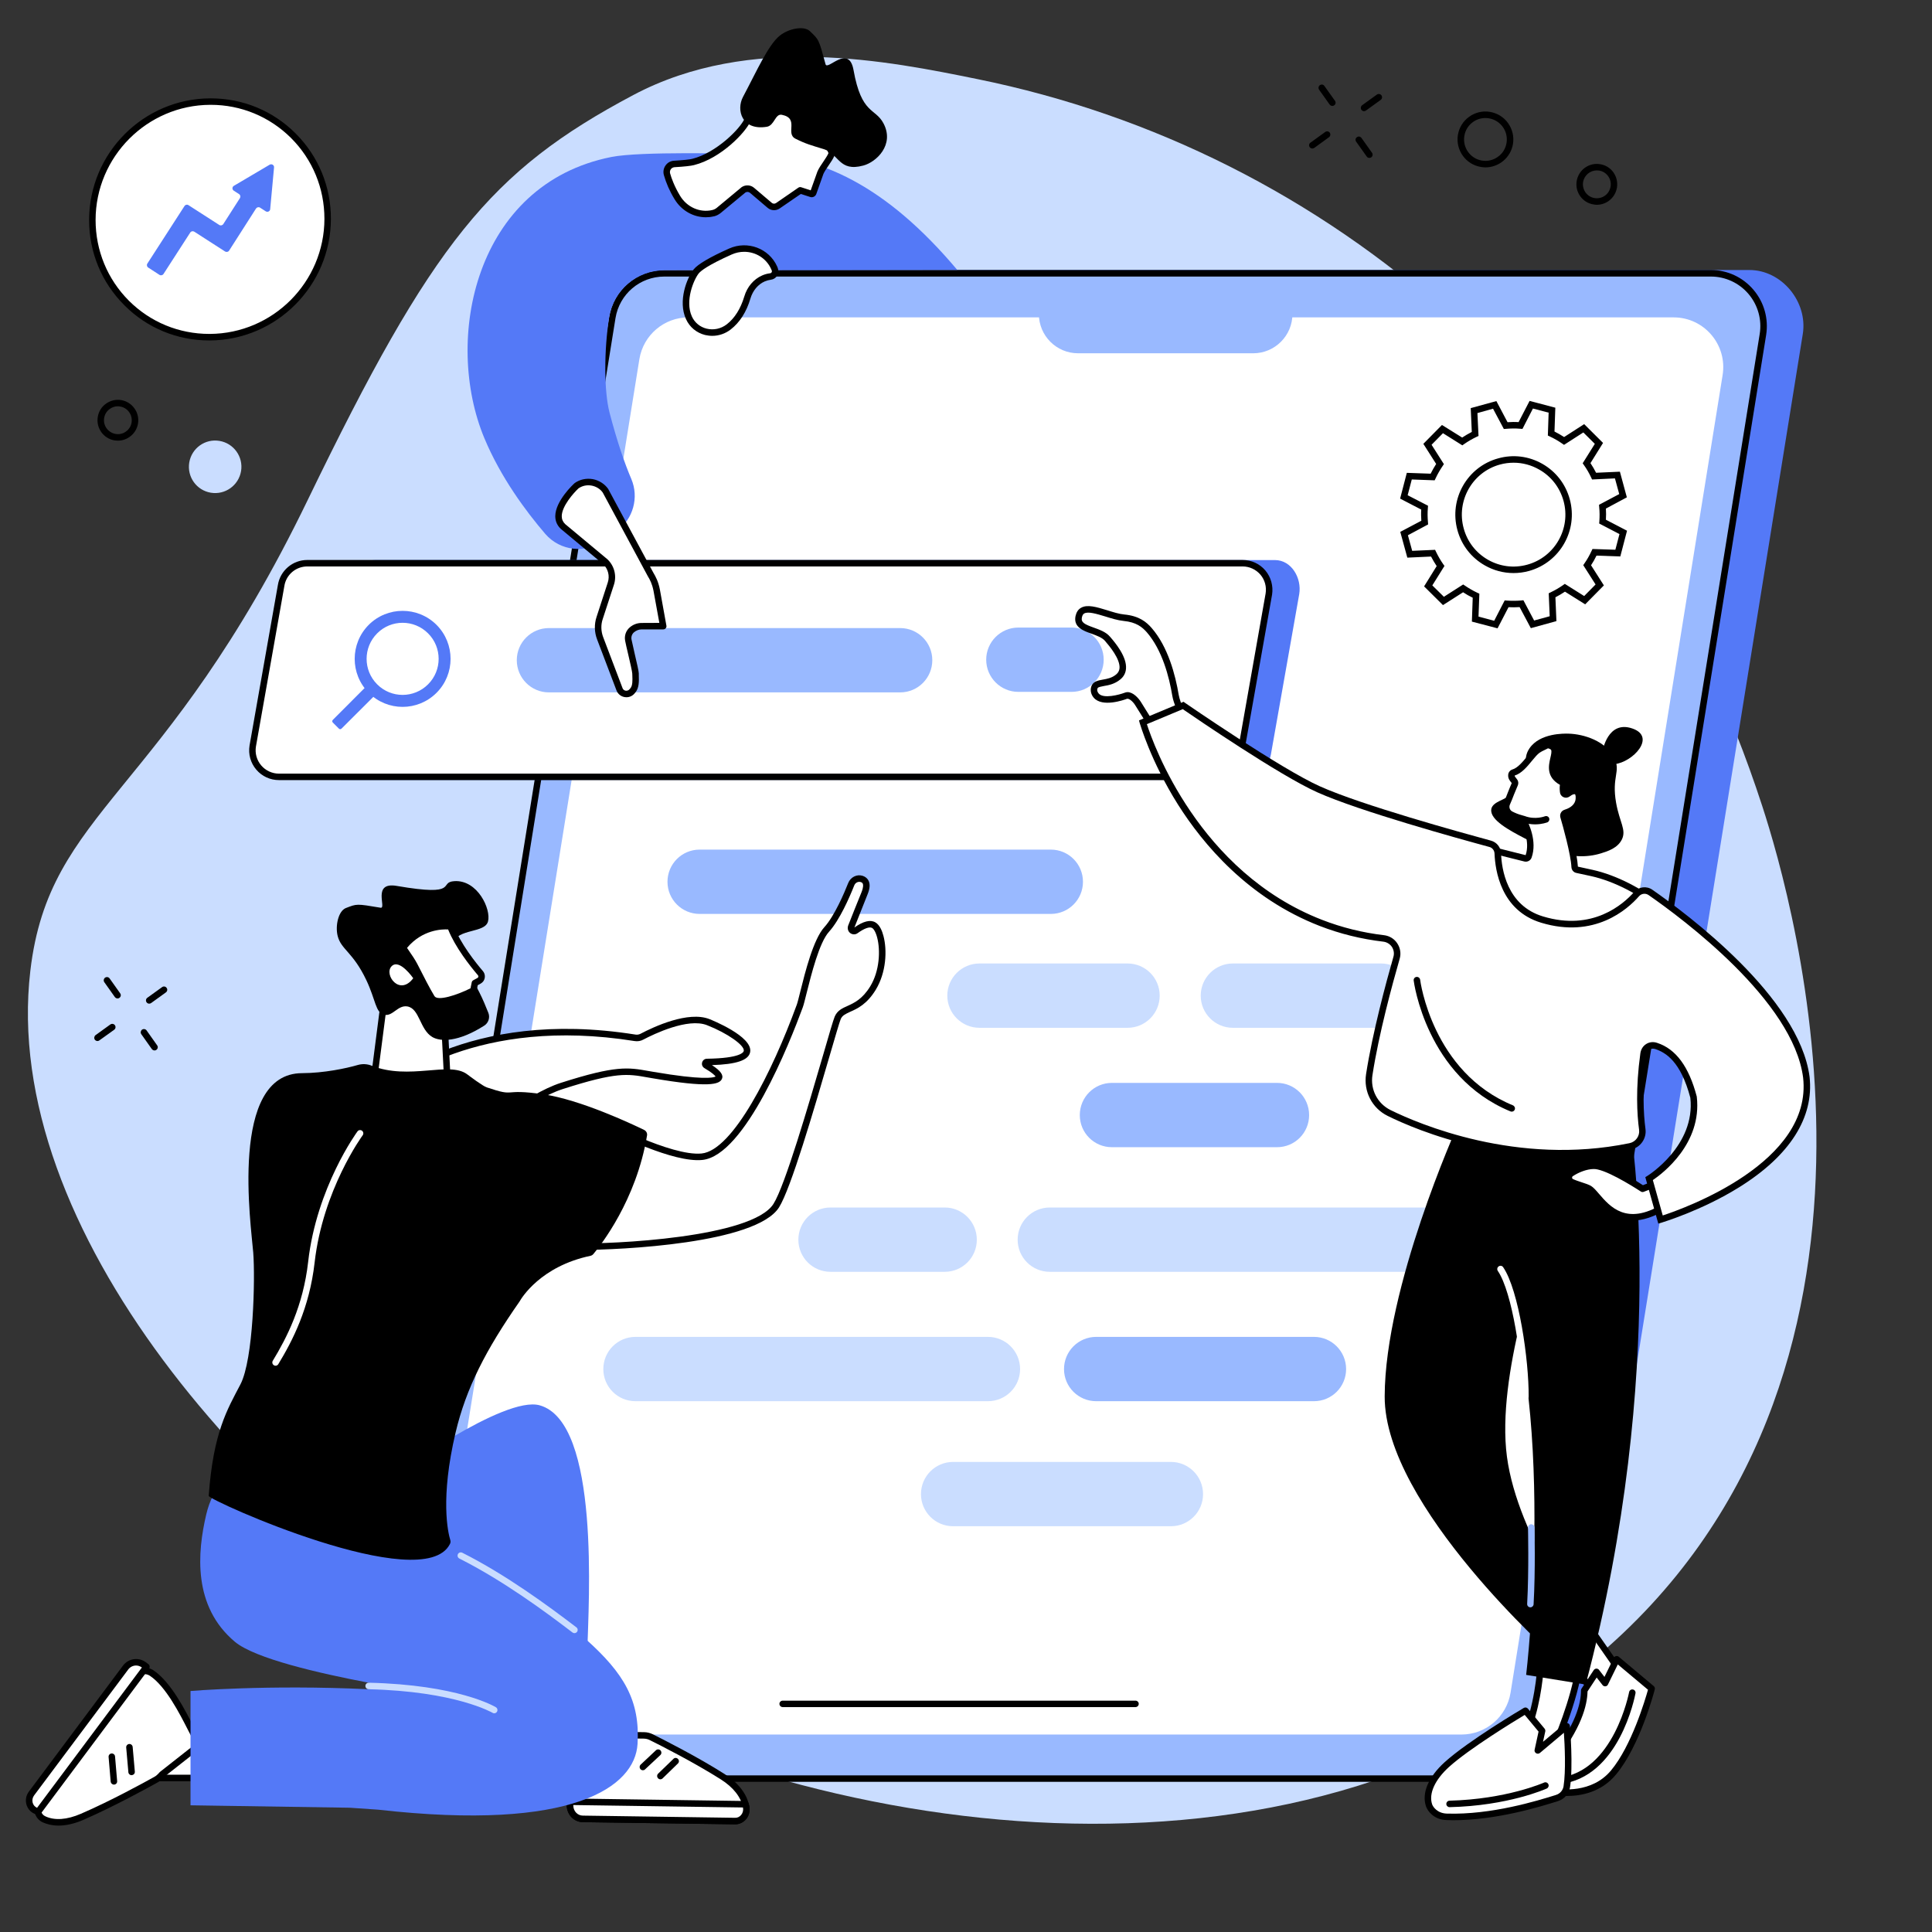 <svg xmlns="http://www.w3.org/2000/svg" xmlns:xlink="http://www.w3.org/1999/xlink" width="120" zoomAndPan="magnify" viewBox="0 0 90 90" height="120" preserveAspectRatio="xMidYMid meet" version="1.0"><rect x="0" y="0" width="90" height="90" fill="#333333" stroke="none"/><defs><clipPath id="b6bbc51df9"><path d="M 34 1.18 L 42 1.18 L 42 8 L 34 8 Z M 34 1.18 " clip-rule="nonzero"/></clipPath></defs><path fill="#caddff" d="M 29.504 4.426 C 34.957 1.531 41.418 2.848 45.547 3.688 C 61.824 7 76.02 18.867 82.094 37.555 C 83.516 41.926 89.992 64.164 74.223 77.312 C 60.285 88.934 38.039 85.883 23.73 77.629 C 11.875 70.789 0.004 57.215 1.414 45.219 C 2.297 37.676 7.637 37.137 14.336 23.289 C 20.137 11.301 22.832 7.965 29.504 4.426 " fill-opacity="1" fill-rule="nonzero"/><path fill="#5479f7" d="M 71.148 82.855 L 22.402 82.855 C 20.887 82.855 19.656 81.344 19.898 79.84 L 30.383 14.777 C 30.574 13.578 31.539 12.578 32.742 12.578 L 81.492 12.578 C 83.004 12.578 84.223 14.062 83.98 15.566 L 73.496 80.633 C 73.305 81.828 72.355 82.855 71.148 82.855 " fill-opacity="1" fill-rule="nonzero"/><path fill="#99b9ff" d="M 69.203 82.852 L 20.457 82.852 C 18.941 82.852 17.789 81.496 18.031 80 L 28.523 14.797 C 28.719 13.605 29.746 12.73 30.949 12.73 L 79.699 12.73 C 81.211 12.73 82.367 14.09 82.121 15.586 L 71.629 80.785 C 71.438 81.977 70.41 82.852 69.203 82.852 " fill-opacity="1" fill-rule="nonzero"/><path fill="#000000" d="M 30.949 12.883 C 29.812 12.883 28.855 13.699 28.672 14.82 L 18.18 80.023 C 18.07 80.691 18.262 81.371 18.699 81.891 C 19.137 82.406 19.777 82.703 20.457 82.703 L 69.203 82.703 C 70.34 82.703 71.297 81.887 71.48 80.762 L 81.973 15.562 C 82.082 14.891 81.891 14.211 81.453 13.695 C 81.016 13.18 80.375 12.883 79.699 12.883 Z M 69.203 83.004 L 20.457 83.004 C 19.691 83.004 18.965 82.668 18.469 82.086 C 17.973 81.5 17.758 80.73 17.883 79.977 L 28.375 14.773 C 28.582 13.504 29.664 12.578 30.949 12.578 L 79.699 12.578 C 80.465 12.578 81.188 12.914 81.684 13.5 C 82.18 14.082 82.395 14.852 82.273 15.609 L 71.777 80.809 C 71.574 82.082 70.488 83.004 69.203 83.004 " fill-opacity="1" fill-rule="nonzero"/><path fill="#ffffff" d="M 68.082 80.801 L 22.191 80.801 C 20.766 80.801 19.68 79.52 19.906 78.113 L 29.785 16.73 C 29.969 15.609 30.934 14.785 32.07 14.785 L 77.965 14.785 C 79.387 14.785 80.473 16.062 80.246 17.473 L 70.367 78.855 C 70.184 79.977 69.219 80.801 68.082 80.801 " fill-opacity="1" fill-rule="nonzero"/><path fill="#000000" d="M 52.895 79.523 L 36.461 79.523 C 36.379 79.523 36.309 79.457 36.309 79.371 C 36.309 79.289 36.379 79.223 36.461 79.223 L 52.895 79.223 C 52.977 79.223 53.047 79.289 53.047 79.371 C 53.047 79.457 52.977 79.523 52.895 79.523 " fill-opacity="1" fill-rule="nonzero"/><path fill="#99b9ff" d="M 58.379 16.457 L 50.219 16.457 C 49.211 16.457 48.395 15.637 48.395 14.629 L 60.207 14.629 C 60.207 15.637 59.387 16.457 58.379 16.457 " fill-opacity="1" fill-rule="nonzero"/><path fill="#5479f7" d="M 57.797 36.328 L 15.887 36.328 C 15.121 36.328 14.723 35.508 14.848 34.75 L 16.168 27.277 C 16.266 26.676 16.875 26.09 17.48 26.09 L 59.395 26.09 C 60.156 26.09 60.648 26.922 60.523 27.676 L 59.203 35.148 C 59.105 35.75 58.406 36.328 57.797 36.328 " fill-opacity="1" fill-rule="nonzero"/><path fill="#ffffff" d="M 56.566 36.191 L 12.996 36.191 C 12.234 36.191 11.652 35.508 11.773 34.75 L 13.094 27.277 C 13.191 26.676 13.711 26.234 14.316 26.234 L 57.887 26.234 C 58.648 26.234 59.23 26.922 59.109 27.676 L 57.785 35.148 C 57.688 35.75 57.172 36.191 56.566 36.191 " fill-opacity="1" fill-rule="nonzero"/><path fill="#000000" d="M 14.316 26.387 C 13.781 26.387 13.328 26.773 13.246 27.301 L 11.922 34.777 C 11.871 35.09 11.961 35.414 12.168 35.656 C 12.375 35.898 12.676 36.039 12.996 36.039 L 56.566 36.039 C 57.102 36.039 57.551 35.652 57.637 35.125 L 58.957 27.648 C 59.008 27.336 58.922 27.012 58.715 26.77 C 58.508 26.527 58.203 26.387 57.887 26.387 Z M 56.566 36.34 L 12.996 36.34 C 12.586 36.34 12.203 36.164 11.938 35.852 C 11.672 35.539 11.559 35.133 11.625 34.727 L 12.945 27.25 C 13.055 26.578 13.633 26.086 14.316 26.086 L 57.887 26.086 C 58.293 26.086 58.68 26.262 58.945 26.574 C 59.207 26.887 59.32 27.297 59.258 27.699 L 57.934 35.176 C 57.828 35.852 57.25 36.34 56.566 36.34 " fill-opacity="1" fill-rule="nonzero"/><path fill="#5479f7" d="M 17.57 31.879 C 16.914 31.223 16.914 30.16 17.57 29.504 C 18.223 28.848 19.285 28.848 19.941 29.504 C 20.598 30.16 20.598 31.223 19.941 31.879 C 19.285 32.535 18.223 32.535 17.57 31.879 Z M 20.336 29.109 C 19.461 28.238 18.047 28.238 17.176 29.109 C 16.305 29.984 16.305 31.402 17.176 32.273 C 18.047 33.148 19.461 33.148 20.336 32.273 C 21.207 31.402 21.207 29.984 20.336 29.109 " fill-opacity="1" fill-rule="nonzero"/><path fill="#5479f7" d="M 15.785 33.941 L 15.504 33.66 C 15.469 33.625 15.469 33.57 15.504 33.535 L 17.16 31.875 L 17.57 32.285 L 15.91 33.941 C 15.879 33.977 15.82 33.977 15.785 33.941 " fill-opacity="1" fill-rule="nonzero"/><path fill="#99b9ff" d="M 41.934 32.254 L 25.57 32.254 C 24.742 32.254 24.074 31.582 24.074 30.754 C 24.074 29.93 24.742 29.258 25.57 29.258 L 41.934 29.258 C 42.762 29.258 43.43 29.93 43.43 30.754 C 43.43 31.582 42.762 32.254 41.934 32.254 " fill-opacity="1" fill-rule="nonzero"/><path fill="#99b9ff" d="M 49.918 32.23 L 47.438 32.23 C 46.613 32.23 45.941 31.559 45.941 30.73 C 45.941 29.906 46.613 29.234 47.438 29.234 L 49.918 29.234 C 50.742 29.234 51.414 29.906 51.414 30.73 C 51.414 31.559 50.742 32.23 49.918 32.23 " fill-opacity="1" fill-rule="nonzero"/><path fill="#99b9ff" d="M 48.953 42.574 L 32.59 42.574 C 31.762 42.574 31.094 41.902 31.094 41.078 C 31.094 40.25 31.762 39.578 32.59 39.578 L 48.953 39.578 C 49.781 39.578 50.449 40.25 50.449 41.078 C 50.449 41.902 49.781 42.574 48.953 42.574 " fill-opacity="1" fill-rule="nonzero"/><path fill="#caddff" d="M 52.527 47.879 L 45.625 47.879 C 44.801 47.879 44.129 47.207 44.129 46.379 C 44.129 45.555 44.801 44.883 45.625 44.883 L 52.527 44.883 C 53.355 44.883 54.023 45.555 54.023 46.379 C 54.023 47.207 53.355 47.879 52.527 47.879 " fill-opacity="1" fill-rule="nonzero"/><path fill="#caddff" d="M 64.332 47.879 L 57.43 47.879 C 56.605 47.879 55.934 47.207 55.934 46.383 C 55.934 45.555 56.605 44.883 57.43 44.883 L 64.332 44.883 C 65.16 44.883 65.828 45.555 65.828 46.383 C 65.828 47.207 65.16 47.879 64.332 47.879 " fill-opacity="1" fill-rule="nonzero"/><path fill="#caddff" d="M 66.789 59.246 L 48.902 59.246 C 48.074 59.246 47.406 58.578 47.406 57.75 C 47.406 56.922 48.074 56.25 48.902 56.25 L 66.789 56.25 C 67.613 56.25 68.285 56.922 68.285 57.75 C 68.285 58.578 67.613 59.246 66.789 59.246 " fill-opacity="1" fill-rule="nonzero"/><path fill="#caddff" d="M 46.023 65.273 L 29.602 65.273 C 28.773 65.273 28.105 64.605 28.105 63.777 C 28.105 62.949 28.773 62.277 29.602 62.277 L 46.023 62.277 C 46.848 62.277 47.52 62.949 47.52 63.777 C 47.52 64.605 46.848 65.273 46.023 65.273 " fill-opacity="1" fill-rule="nonzero"/><path fill="#99b9ff" d="M 61.211 65.273 L 51.062 65.273 C 50.238 65.273 49.566 64.605 49.566 63.777 C 49.566 62.949 50.238 62.277 51.062 62.277 L 61.211 62.277 C 62.035 62.277 62.707 62.949 62.707 63.777 C 62.707 64.605 62.035 65.273 61.211 65.273 " fill-opacity="1" fill-rule="nonzero"/><path fill="#caddff" d="M 54.547 71.098 L 44.398 71.098 C 43.574 71.098 42.902 70.43 42.902 69.602 C 42.902 68.773 43.574 68.102 44.398 68.102 L 54.547 68.102 C 55.371 68.102 56.043 68.773 56.043 69.602 C 56.043 70.43 55.371 71.098 54.547 71.098 " fill-opacity="1" fill-rule="nonzero"/><path fill="#caddff" d="M 44.008 59.246 L 38.688 59.246 C 37.859 59.246 37.191 58.578 37.191 57.75 C 37.191 56.922 37.859 56.25 38.688 56.25 L 44.008 56.25 C 44.836 56.25 45.504 56.922 45.504 57.75 C 45.504 58.578 44.836 59.246 44.008 59.246 " fill-opacity="1" fill-rule="nonzero"/><path fill="#99b9ff" d="M 59.488 53.441 L 51.797 53.441 C 50.969 53.441 50.301 52.773 50.301 51.945 C 50.301 51.117 50.969 50.445 51.797 50.445 L 59.488 50.445 C 60.316 50.445 60.984 51.117 60.984 51.945 C 60.984 52.773 60.316 53.441 59.488 53.441 " fill-opacity="1" fill-rule="nonzero"/><path fill="#ffffff" d="M 71.184 26.453 C 69.82 26.824 68.41 26.02 68.035 24.652 C 67.664 23.285 68.465 21.871 69.832 21.496 C 71.195 21.121 72.605 21.926 72.98 23.297 C 73.355 24.664 72.551 26.078 71.184 26.453 Z M 75.609 23.09 L 75.348 22.129 L 74.258 22.18 C 74.16 21.965 74.043 21.766 73.91 21.578 L 74.484 20.656 L 73.777 19.953 L 72.859 20.539 C 72.672 20.41 72.469 20.293 72.258 20.195 L 72.297 19.105 L 71.332 18.855 L 70.832 19.82 C 70.605 19.801 70.371 19.805 70.141 19.824 L 69.629 18.863 L 68.668 19.125 L 68.719 20.215 C 68.504 20.316 68.305 20.434 68.117 20.566 L 67.195 19.988 L 66.496 20.699 L 67.082 21.617 C 66.949 21.809 66.836 22.008 66.738 22.219 L 65.652 22.184 L 65.398 23.148 L 66.363 23.648 C 66.344 23.879 66.348 24.109 66.367 24.344 L 65.41 24.855 L 65.672 25.816 L 66.758 25.77 C 66.859 25.98 66.977 26.18 67.105 26.371 L 66.531 27.293 L 67.238 27.996 L 68.156 27.406 C 68.348 27.539 68.547 27.652 68.758 27.75 L 68.723 28.84 L 69.684 29.094 L 70.184 28.129 C 70.414 28.145 70.645 28.145 70.879 28.121 L 71.391 29.086 L 72.348 28.82 L 72.301 27.73 C 72.512 27.629 72.711 27.516 72.898 27.383 L 73.82 27.957 L 74.52 27.25 L 73.934 26.332 C 74.066 26.141 74.18 25.938 74.277 25.727 L 75.367 25.766 L 75.617 24.801 L 74.652 24.297 C 74.672 24.07 74.668 23.836 74.648 23.602 L 75.609 23.09 " fill-opacity="1" fill-rule="nonzero"/><path fill="#000000" d="M 70.512 21.555 C 70.297 21.555 70.082 21.582 69.871 21.641 C 68.59 21.992 67.832 23.328 68.184 24.613 C 68.352 25.234 68.754 25.754 69.312 26.074 C 69.875 26.395 70.523 26.477 71.145 26.305 C 72.43 25.953 73.188 24.621 72.836 23.336 C 72.664 22.711 72.262 22.191 71.703 21.875 C 71.336 21.664 70.926 21.555 70.512 21.555 Z M 70.504 26.695 C 70.039 26.695 69.578 26.574 69.164 26.336 C 68.535 25.977 68.082 25.395 67.891 24.691 C 67.496 23.246 68.348 21.746 69.793 21.352 C 70.492 21.156 71.223 21.25 71.852 21.609 C 72.484 21.969 72.934 22.555 73.125 23.254 C 73.523 24.703 72.668 26.199 71.227 26.598 C 70.988 26.664 70.746 26.695 70.504 26.695 Z M 68.875 28.723 L 69.605 28.918 L 70.094 27.969 L 70.195 27.977 C 70.414 27.992 70.641 27.992 70.863 27.973 L 70.965 27.961 L 71.465 28.906 L 72.191 28.707 L 72.145 27.637 L 72.234 27.594 C 72.438 27.496 72.633 27.383 72.812 27.258 L 72.895 27.199 L 73.797 27.766 L 74.328 27.227 L 73.754 26.328 L 73.809 26.246 C 73.938 26.062 74.047 25.867 74.141 25.664 L 74.184 25.574 L 75.25 25.609 L 75.441 24.879 L 74.496 24.387 L 74.504 24.285 C 74.52 24.066 74.52 23.844 74.496 23.617 L 74.488 23.516 L 75.43 23.016 L 75.23 22.285 L 74.164 22.336 L 74.121 22.242 C 74.027 22.039 73.914 21.844 73.785 21.664 L 73.727 21.582 L 74.293 20.676 L 73.758 20.145 L 72.859 20.723 L 72.773 20.664 C 72.594 20.539 72.398 20.426 72.195 20.332 L 72.105 20.289 L 72.141 19.223 L 71.41 19.031 L 70.922 19.98 L 70.82 19.973 C 70.602 19.953 70.379 19.957 70.152 19.977 L 70.055 19.984 L 69.551 19.039 L 68.824 19.242 L 68.875 20.309 L 68.781 20.352 C 68.578 20.449 68.383 20.562 68.203 20.688 L 68.121 20.746 L 67.219 20.18 L 66.688 20.719 L 67.262 21.621 L 67.207 21.703 C 67.082 21.887 66.969 22.082 66.875 22.285 L 66.832 22.375 L 65.766 22.336 L 65.574 23.07 L 66.523 23.559 L 66.516 23.66 C 66.496 23.879 66.5 24.105 66.52 24.328 L 66.527 24.43 L 65.586 24.934 L 65.785 25.66 L 66.852 25.613 L 66.895 25.703 C 66.992 25.906 67.105 26.102 67.23 26.281 L 67.289 26.363 L 66.723 27.27 L 67.262 27.801 L 68.16 27.227 L 68.242 27.281 C 68.426 27.406 68.621 27.52 68.82 27.613 L 68.914 27.656 Z M 69.762 29.27 L 68.566 28.957 L 68.605 27.844 C 68.449 27.77 68.297 27.684 68.156 27.59 L 67.219 28.188 L 66.34 27.316 L 66.926 26.371 C 66.832 26.23 66.746 26.082 66.664 25.926 L 65.559 25.977 L 65.23 24.777 L 66.211 24.258 C 66.199 24.082 66.195 23.91 66.207 23.738 L 65.223 23.227 L 65.535 22.027 L 66.645 22.066 C 66.723 21.91 66.809 21.758 66.902 21.613 L 66.305 20.676 L 67.172 19.797 L 68.113 20.383 C 68.254 20.289 68.406 20.203 68.562 20.121 L 68.512 19.012 L 69.707 18.684 L 70.227 19.668 C 70.402 19.656 70.574 19.652 70.742 19.664 L 71.254 18.676 L 72.453 18.992 L 72.414 20.102 C 72.566 20.18 72.719 20.266 72.863 20.359 L 73.797 19.758 L 74.676 20.633 L 74.09 21.574 C 74.184 21.715 74.273 21.867 74.352 22.023 L 75.461 21.973 L 75.785 23.168 L 74.809 23.691 C 74.82 23.863 74.82 24.039 74.809 24.211 L 75.793 24.723 L 75.48 25.922 L 74.371 25.883 C 74.297 26.039 74.211 26.188 74.117 26.332 L 74.715 27.27 L 73.844 28.152 L 72.902 27.562 C 72.762 27.656 72.609 27.746 72.457 27.824 L 72.504 28.934 L 71.312 29.262 L 70.789 28.281 C 70.617 28.293 70.441 28.293 70.273 28.285 L 69.762 29.27 " fill-opacity="1" fill-rule="nonzero"/><path fill="#000000" d="M 73.598 8.457 Z M 74.387 7.938 C 74.074 7.938 73.801 8.164 73.746 8.48 C 73.719 8.652 73.762 8.824 73.859 8.965 C 73.961 9.105 74.109 9.199 74.281 9.227 C 74.453 9.254 74.625 9.215 74.766 9.113 C 74.906 9.012 74.996 8.863 75.027 8.691 C 75.055 8.52 75.016 8.348 74.914 8.207 C 74.812 8.066 74.664 7.973 74.492 7.945 C 74.457 7.941 74.422 7.938 74.387 7.938 Z M 74.387 9.539 C 74.336 9.539 74.285 9.535 74.23 9.523 C 73.98 9.484 73.762 9.348 73.613 9.141 C 73.465 8.934 73.406 8.684 73.449 8.43 C 73.535 7.914 74.023 7.562 74.539 7.648 C 74.793 7.688 75.012 7.824 75.16 8.031 C 75.305 8.238 75.363 8.488 75.324 8.742 C 75.281 8.992 75.145 9.211 74.941 9.359 C 74.777 9.477 74.586 9.539 74.387 9.539 " fill-opacity="1" fill-rule="nonzero"/><path fill="#000000" d="M 4.703 19.445 Z M 5.488 18.926 C 5.355 18.926 5.227 18.969 5.113 19.051 C 4.973 19.148 4.879 19.301 4.852 19.473 C 4.793 19.824 5.035 20.156 5.387 20.215 C 5.555 20.246 5.727 20.203 5.867 20.102 C 6.008 20.004 6.102 19.852 6.129 19.684 C 6.156 19.512 6.117 19.34 6.016 19.199 C 5.918 19.059 5.766 18.965 5.598 18.938 C 5.562 18.93 5.523 18.926 5.488 18.926 Z M 5.492 20.527 C 5.441 20.527 5.391 20.523 5.336 20.516 C 4.82 20.43 4.469 19.938 4.555 19.422 C 4.594 19.172 4.73 18.949 4.938 18.805 C 5.145 18.656 5.395 18.598 5.645 18.637 C 5.895 18.68 6.113 18.816 6.262 19.023 C 6.41 19.227 6.469 19.48 6.43 19.73 C 6.387 19.98 6.25 20.203 6.043 20.348 C 5.883 20.465 5.691 20.527 5.492 20.527 " fill-opacity="1" fill-rule="nonzero"/><path fill="#caddff" d="M 8.816 21.547 C 8.926 20.879 9.555 20.426 10.223 20.539 C 10.887 20.648 11.34 21.277 11.23 21.945 C 11.117 22.613 10.488 23.062 9.824 22.953 C 9.156 22.844 8.707 22.215 8.816 21.547 " fill-opacity="1" fill-rule="nonzero"/><path fill="#000000" d="M 68.215 6.332 C 68.125 6.875 68.492 7.391 69.035 7.48 C 69.297 7.523 69.562 7.461 69.777 7.305 C 69.996 7.152 70.137 6.922 70.18 6.656 C 70.27 6.113 69.902 5.602 69.359 5.512 C 69.098 5.469 68.832 5.527 68.617 5.684 C 68.398 5.84 68.258 6.07 68.215 6.332 Z M 69.199 7.797 C 69.129 7.797 69.059 7.789 68.984 7.777 C 68.277 7.66 67.801 6.992 67.914 6.285 C 67.973 5.941 68.156 5.641 68.441 5.438 C 68.723 5.234 69.066 5.156 69.406 5.211 C 69.75 5.27 70.051 5.453 70.254 5.738 C 70.453 6.02 70.535 6.363 70.48 6.707 C 70.375 7.344 69.82 7.797 69.199 7.797 " fill-opacity="1" fill-rule="nonzero"/><path fill="#000000" d="M 62.066 4.934 C 62.02 4.934 61.973 4.914 61.941 4.871 L 61.449 4.18 C 61.402 4.109 61.418 4.016 61.484 3.969 C 61.555 3.918 61.648 3.934 61.695 4.004 L 62.188 4.695 C 62.238 4.762 62.223 4.859 62.152 4.906 C 62.129 4.926 62.098 4.934 62.066 4.934 " fill-opacity="1" fill-rule="nonzero"/><path fill="#000000" d="M 63.789 7.355 C 63.742 7.355 63.695 7.336 63.668 7.293 L 63.176 6.602 C 63.125 6.531 63.141 6.438 63.211 6.391 C 63.277 6.34 63.371 6.355 63.422 6.426 L 63.914 7.117 C 63.961 7.184 63.945 7.281 63.879 7.328 C 63.852 7.348 63.82 7.355 63.789 7.355 " fill-opacity="1" fill-rule="nonzero"/><path fill="#000000" d="M 61.133 6.918 C 61.086 6.918 61.039 6.895 61.012 6.855 C 60.961 6.789 60.977 6.691 61.047 6.645 L 61.734 6.148 C 61.801 6.098 61.895 6.113 61.945 6.18 C 61.992 6.25 61.977 6.344 61.91 6.391 L 61.223 6.891 C 61.195 6.91 61.164 6.918 61.133 6.918 " fill-opacity="1" fill-rule="nonzero"/><path fill="#000000" d="M 63.543 5.18 C 63.496 5.18 63.449 5.156 63.418 5.113 C 63.371 5.047 63.387 4.953 63.453 4.902 L 64.141 4.406 C 64.211 4.359 64.305 4.375 64.352 4.441 C 64.402 4.508 64.387 4.602 64.32 4.652 L 63.633 5.148 C 63.605 5.168 63.574 5.18 63.543 5.18 " fill-opacity="1" fill-rule="nonzero"/><path fill="#000000" d="M 5.477 46.512 C 5.43 46.512 5.383 46.488 5.352 46.449 L 4.859 45.754 C 4.812 45.688 4.828 45.594 4.895 45.543 C 4.965 45.496 5.059 45.512 5.105 45.578 L 5.598 46.273 C 5.648 46.34 5.633 46.434 5.562 46.484 C 5.535 46.504 5.504 46.512 5.477 46.512 " fill-opacity="1" fill-rule="nonzero"/><path fill="#000000" d="M 7.199 48.934 C 7.152 48.934 7.105 48.91 7.074 48.871 L 6.582 48.176 C 6.535 48.109 6.551 48.016 6.617 47.965 C 6.688 47.918 6.781 47.934 6.828 48 L 7.32 48.695 C 7.371 48.762 7.355 48.855 7.285 48.906 C 7.262 48.926 7.23 48.934 7.199 48.934 " fill-opacity="1" fill-rule="nonzero"/><path fill="#000000" d="M 4.543 48.496 C 4.496 48.496 4.449 48.473 4.418 48.434 C 4.371 48.363 4.387 48.27 4.453 48.219 L 5.141 47.723 C 5.211 47.676 5.305 47.691 5.352 47.758 C 5.402 47.824 5.387 47.922 5.32 47.969 L 4.629 48.465 C 4.605 48.484 4.574 48.496 4.543 48.496 " fill-opacity="1" fill-rule="nonzero"/><path fill="#000000" d="M 6.949 46.754 C 6.902 46.754 6.859 46.734 6.828 46.691 C 6.781 46.625 6.793 46.531 6.863 46.48 L 7.551 45.984 C 7.617 45.934 7.715 45.949 7.762 46.02 C 7.812 46.086 7.797 46.18 7.727 46.23 L 7.039 46.727 C 7.012 46.746 6.98 46.754 6.949 46.754 " fill-opacity="1" fill-rule="nonzero"/><path fill="#ffffff" d="M 4.301 10.246 C 4.305 7.215 6.762 4.746 9.789 4.73 C 12.816 4.719 15.27 7.164 15.266 10.195 C 15.262 13.227 12.805 15.695 9.777 15.707 C 6.75 15.723 4.297 13.273 4.301 10.246 " fill-opacity="1" fill-rule="nonzero"/><path fill="#000000" d="M 9.816 4.883 C 9.809 4.883 9.801 4.883 9.793 4.883 C 6.852 4.895 4.457 7.301 4.453 10.246 C 4.453 11.668 5.004 13.008 6.008 14.012 C 7.008 15.008 8.336 15.555 9.75 15.555 C 9.758 15.555 9.766 15.555 9.773 15.555 C 12.715 15.543 15.109 13.137 15.113 10.195 C 15.113 8.77 14.562 7.434 13.559 6.43 C 12.559 5.434 11.23 4.883 9.816 4.883 Z M 9.75 15.859 C 8.254 15.859 6.852 15.281 5.797 14.223 C 4.734 13.164 4.148 11.75 4.152 10.242 C 4.156 7.133 6.684 4.594 9.789 4.582 C 9.797 4.582 9.809 4.582 9.816 4.582 C 11.312 4.582 12.715 5.16 13.77 6.215 C 14.832 7.277 15.418 8.691 15.414 10.195 C 15.41 13.305 12.883 15.844 9.777 15.859 C 9.77 15.859 9.758 15.859 9.75 15.859 " fill-opacity="1" fill-rule="nonzero"/><path fill="#5479f7" d="M 12.562 7.672 L 10.895 8.656 C 10.809 8.707 10.805 8.828 10.891 8.883 L 11.137 9.043 C 11.199 9.082 11.215 9.168 11.176 9.23 L 10.402 10.438 C 10.363 10.5 10.277 10.52 10.215 10.48 L 8.777 9.555 C 8.715 9.516 8.633 9.535 8.594 9.598 L 6.863 12.281 C 6.824 12.344 6.844 12.426 6.906 12.465 L 7.43 12.805 C 7.492 12.844 7.578 12.824 7.617 12.762 L 8.863 10.832 C 8.902 10.77 8.988 10.754 9.051 10.793 L 10.484 11.715 C 10.547 11.754 10.633 11.738 10.672 11.676 L 11.926 9.715 C 11.969 9.652 12.051 9.633 12.113 9.672 L 12.379 9.844 C 12.465 9.898 12.578 9.844 12.586 9.746 L 12.766 7.801 C 12.777 7.691 12.66 7.617 12.562 7.672 " fill-opacity="1" fill-rule="nonzero"/><path fill="#5479f7" d="M 34.859 7.164 C 38.168 7.164 41.301 8.664 44.59 12.57 L 30.965 12.59 C 29.668 12.59 28.578 13.516 28.375 14.797 C 28.137 16.312 28.133 18.215 28.395 19.223 C 28.762 20.625 29.113 21.617 29.406 22.305 C 29.777 23.172 29.496 24.18 28.734 24.738 L 28.137 25.176 C 27.281 25.805 26.09 25.672 25.398 24.867 C 24.5 23.82 23.332 22.25 22.566 20.418 C 20.648 15.824 22.109 8.578 28.484 7.312 C 29.844 7.043 34.152 7.164 34.859 7.164 " fill-opacity="1" fill-rule="nonzero"/><path fill="#ffffff" d="M 36.062 12.469 C 35.715 11.699 34.797 11.371 34.027 11.715 C 33.43 11.98 32.656 12.363 32.434 12.641 C 32.164 12.973 31.73 14.012 32.094 14.805 C 32.418 15.52 33.328 15.707 33.945 15.227 C 34.27 14.977 34.605 14.559 34.816 13.855 C 34.93 13.469 35.191 13.133 35.566 12.973 C 35.664 12.926 35.773 12.895 35.891 12.879 C 36.047 12.863 36.148 12.707 36.098 12.559 C 36.086 12.531 36.074 12.5 36.062 12.469 " fill-opacity="1" fill-rule="nonzero"/><path fill="#000000" d="M 34.668 11.73 C 34.473 11.73 34.277 11.77 34.086 11.855 C 32.965 12.355 32.645 12.621 32.551 12.734 C 32.32 13.023 31.898 14.012 32.23 14.742 C 32.359 15.027 32.609 15.234 32.914 15.309 C 33.242 15.391 33.586 15.316 33.855 15.109 C 34.227 14.82 34.5 14.383 34.672 13.812 C 34.805 13.363 35.109 13.004 35.504 12.832 C 35.625 12.777 35.75 12.746 35.875 12.73 C 35.914 12.727 35.934 12.699 35.945 12.688 C 35.953 12.672 35.965 12.645 35.953 12.605 C 35.945 12.582 35.934 12.559 35.922 12.531 C 35.695 12.027 35.195 11.73 34.668 11.73 Z M 33.18 15.645 C 33.066 15.645 32.953 15.629 32.844 15.605 C 32.445 15.504 32.125 15.238 31.957 14.867 C 31.57 14.023 32 12.938 32.316 12.547 C 32.512 12.305 33.066 11.98 33.965 11.578 C 34.82 11.195 35.82 11.57 36.199 12.406 C 36.215 12.445 36.23 12.477 36.238 12.508 C 36.277 12.621 36.262 12.746 36.199 12.848 C 36.137 12.949 36.031 13.016 35.91 13.031 C 35.816 13.043 35.719 13.07 35.625 13.109 C 35.312 13.246 35.07 13.535 34.961 13.898 C 34.773 14.535 34.461 15.02 34.039 15.348 C 33.789 15.543 33.484 15.645 33.18 15.645 " fill-opacity="1" fill-rule="nonzero"/><path fill="#ffffff" d="M 30.301 26.754 C 30.402 26.918 30.52 27.121 30.594 27.484 L 30.895 29.168 L 29.887 29.172 C 29.719 29.172 29.559 29.23 29.434 29.344 C 29.434 29.344 29.434 29.344 29.43 29.344 C 29.297 29.461 29.234 29.645 29.27 29.816 C 29.336 30.172 29.602 31.207 29.605 31.371 C 29.609 31.613 29.648 31.957 29.488 32.152 L 29.445 32.203 C 29.277 32.406 28.953 32.355 28.859 32.109 L 27.957 29.738 C 27.84 29.434 27.832 29.098 27.934 28.789 L 28.457 27.184 C 28.574 26.82 28.473 26.426 28.199 26.164 L 26.227 24.523 C 25.516 23.859 26.855 22.629 26.855 22.629 C 27.297 22.32 27.914 22.441 28.207 22.863 L 30.301 26.754 " fill-opacity="1" fill-rule="nonzero"/><path fill="#000000" d="M 26.949 22.75 C 26.727 22.957 26.172 23.574 26.168 24.047 C 26.168 24.191 26.223 24.312 26.328 24.414 L 28.293 26.051 C 28.617 26.355 28.734 26.816 28.602 27.23 L 28.078 28.836 C 27.984 29.109 27.996 29.41 28.098 29.68 L 29 32.055 C 29.023 32.121 29.078 32.164 29.148 32.176 C 29.215 32.184 29.285 32.16 29.328 32.105 L 29.371 32.055 C 29.473 31.934 29.465 31.684 29.457 31.484 C 29.457 31.445 29.453 31.41 29.453 31.375 C 29.453 31.293 29.34 30.809 29.266 30.492 C 29.203 30.23 29.148 29.988 29.121 29.848 C 29.078 29.617 29.156 29.383 29.332 29.23 C 29.488 29.094 29.684 29.02 29.887 29.02 L 30.715 29.016 L 30.441 27.512 C 30.375 27.188 30.277 27.004 30.172 26.832 C 30.172 26.828 30.168 26.828 30.168 26.824 L 28.078 22.945 C 27.961 22.777 27.77 22.66 27.559 22.621 C 27.344 22.582 27.129 22.625 26.949 22.75 Z M 29.18 32.48 C 29.152 32.48 29.125 32.477 29.098 32.473 C 28.926 32.445 28.781 32.328 28.719 32.164 L 27.816 29.789 C 27.688 29.457 27.676 29.082 27.789 28.742 L 28.312 27.137 C 28.414 26.832 28.328 26.496 28.094 26.277 L 26.129 24.641 C 25.953 24.477 25.867 24.277 25.867 24.043 C 25.871 23.336 26.715 22.551 26.754 22.52 C 26.758 22.516 26.762 22.508 26.77 22.504 C 27.012 22.332 27.312 22.27 27.613 22.32 C 27.906 22.375 28.168 22.543 28.332 22.777 C 28.332 22.785 28.336 22.789 28.34 22.793 L 30.434 26.676 C 30.547 26.867 30.664 27.082 30.738 27.453 L 31.043 29.141 C 31.055 29.188 31.039 29.23 31.012 29.266 C 30.984 29.301 30.941 29.32 30.895 29.32 L 29.887 29.32 C 29.758 29.32 29.633 29.371 29.531 29.457 C 29.438 29.539 29.395 29.668 29.418 29.789 C 29.445 29.926 29.5 30.168 29.559 30.422 C 29.68 30.938 29.754 31.262 29.758 31.371 C 29.758 31.402 29.758 31.438 29.758 31.473 C 29.766 31.723 29.777 32.035 29.605 32.25 L 29.562 32.301 C 29.465 32.418 29.328 32.48 29.18 32.48 " fill-opacity="1" fill-rule="nonzero"/><path fill="#ffffff" d="M 33.227 9.93 C 33.32 9.906 33.41 9.859 33.484 9.797 L 34.641 8.84 C 34.762 8.762 34.922 8.773 35.031 8.863 L 35.859 9.566 C 35.965 9.656 36.117 9.664 36.234 9.586 L 37.277 8.867 L 37.789 9.031 C 37.828 9.043 37.871 9.023 37.887 8.984 L 38.219 8.043 C 38.363 7.715 38.855 7.18 38.727 7.059 C 38.727 7.059 37.23 3.734 35.582 4.512 C 35.344 4.625 35.156 4.828 35.051 5.066 L 34.832 5.574 C 34.609 6.082 33.48 7.242 32.293 7.547 C 32.133 7.586 31.723 7.617 31.406 7.641 C 31.168 7.652 31.008 7.887 31.07 8.117 C 31.148 8.387 31.289 8.766 31.551 9.199 C 31.895 9.773 32.562 10.082 33.215 9.934 C 33.219 9.93 33.223 9.93 33.227 9.93 " fill-opacity="1" fill-rule="nonzero"/><path fill="#000000" d="M 38.621 7.168 Z M 36.094 4.543 C 35.941 4.543 35.793 4.578 35.645 4.648 C 35.445 4.742 35.285 4.914 35.191 5.129 L 34.969 5.637 C 34.738 6.164 33.598 7.371 32.328 7.691 C 32.191 7.727 31.883 7.762 31.414 7.789 C 31.348 7.797 31.289 7.828 31.25 7.883 C 31.211 7.938 31.199 8.008 31.215 8.074 C 31.281 8.312 31.418 8.684 31.68 9.121 C 32 9.652 32.602 9.918 33.18 9.785 L 33.191 9.781 C 33.262 9.766 33.328 9.73 33.387 9.684 L 34.543 8.723 C 34.547 8.719 34.555 8.715 34.559 8.711 C 34.738 8.598 34.969 8.613 35.129 8.75 L 35.957 9.453 C 36.008 9.496 36.09 9.5 36.148 9.461 L 37.191 8.742 C 37.23 8.715 37.281 8.707 37.324 8.723 L 37.766 8.867 L 38.078 7.992 C 38.078 7.988 38.082 7.984 38.082 7.984 C 38.141 7.844 38.25 7.684 38.355 7.531 C 38.441 7.402 38.57 7.211 38.594 7.129 C 38.59 7.125 38.59 7.125 38.59 7.121 C 38.578 7.098 37.641 5.043 36.488 4.621 C 36.352 4.57 36.219 4.543 36.094 4.543 Z M 32.883 10.121 C 32.297 10.121 31.742 9.809 31.422 9.277 C 31.195 8.906 31.031 8.527 30.926 8.156 C 30.883 8 30.91 7.84 31.004 7.707 C 31.094 7.578 31.238 7.496 31.395 7.488 C 31.832 7.461 32.141 7.43 32.254 7.398 C 33.363 7.117 34.48 6.004 34.691 5.516 L 34.914 5.008 C 35.039 4.723 35.25 4.5 35.516 4.375 C 35.859 4.211 36.223 4.199 36.594 4.336 C 37.812 4.785 38.742 6.734 38.852 6.973 C 38.984 7.141 38.816 7.387 38.605 7.699 C 38.508 7.84 38.41 7.988 38.359 8.098 L 38.027 9.035 C 37.984 9.152 37.859 9.215 37.742 9.176 L 37.305 9.035 L 36.32 9.711 C 36.148 9.828 35.918 9.816 35.762 9.684 L 34.934 8.98 C 34.875 8.934 34.793 8.926 34.727 8.965 L 33.582 9.914 C 33.488 9.992 33.375 10.051 33.262 10.078 L 33.246 10.078 C 33.125 10.109 33.004 10.121 32.883 10.121 " fill-opacity="1" fill-rule="nonzero"/><g clip-path="url(#b6bbc51df9)"><path fill="#000000" d="M 41.156 5.746 C 40.77 5.016 40.133 5.344 39.762 3.27 C 39.543 2.023 38.543 3.312 38.457 2.992 C 38.141 1.82 38.152 1.859 37.73 1.453 C 37.449 1.184 36.73 1.332 36.32 1.664 C 35.781 2.102 35.246 3.324 34.613 4.512 C 34.285 5.125 34.559 6.094 35.719 5.906 C 36.082 5.848 36.105 5.285 36.422 5.348 C 37.25 5.516 36.57 6.215 37.055 6.461 C 37.52 6.695 37.766 6.762 38.367 6.945 C 39.094 7.164 39.066 8.023 40.219 7.711 C 40.82 7.551 41.684 6.746 41.156 5.746 " fill-opacity="1" fill-rule="nonzero"/></g><path fill="#ffffff" d="M 73.145 74.516 C 73.203 74.609 75.438 77.809 75.438 77.809 C 75.438 77.809 75.125 78.918 74.547 79.078 L 71.887 76.199 L 73.145 74.516 " fill-opacity="1" fill-rule="nonzero"/><path fill="#000000" d="M 72.086 76.188 L 74.59 78.898 C 74.926 78.73 75.176 78.137 75.273 77.836 C 74.957 77.387 73.566 75.391 73.141 74.777 Z M 74.547 79.23 C 74.504 79.23 74.465 79.211 74.434 79.18 L 71.777 76.301 C 71.727 76.246 71.723 76.164 71.766 76.105 L 73.023 74.426 C 73.055 74.387 73.098 74.363 73.148 74.363 C 73.199 74.367 73.246 74.395 73.273 74.434 C 73.324 74.516 74.941 76.836 75.562 77.723 C 75.59 77.758 75.598 77.805 75.586 77.848 C 75.551 77.973 75.23 79.047 74.586 79.223 C 74.574 79.227 74.559 79.23 74.547 79.23 " fill-opacity="1" fill-rule="nonzero"/><path fill="#ffffff" d="M 76.938 78.66 C 76.938 78.66 76.273 81.246 75.16 82.578 C 74.043 83.906 72.191 83.426 72.191 83.426 C 72.191 83.426 72.055 82.305 72.289 82.012 C 72.52 81.719 73.805 80.156 73.801 78.75 L 74.371 77.883 L 74.773 78.402 L 75.312 77.297 L 76.938 78.66 " fill-opacity="1" fill-rule="nonzero"/><path fill="#000000" d="M 72.332 83.301 C 72.719 83.375 74.148 83.547 75.043 82.48 C 76.004 81.332 76.637 79.184 76.77 78.715 L 75.363 77.535 L 74.906 78.469 C 74.887 78.516 74.84 78.551 74.789 78.555 C 74.734 78.559 74.684 78.539 74.652 78.496 L 74.379 78.145 L 73.953 78.793 C 73.941 79.445 73.66 80.531 72.434 82.074 L 72.406 82.105 C 72.285 82.258 72.289 82.863 72.332 83.301 Z M 72.984 83.664 C 72.523 83.664 72.188 83.582 72.156 83.574 C 72.094 83.559 72.051 83.508 72.043 83.445 C 72.02 83.246 71.914 82.242 72.172 81.914 L 72.195 81.883 C 73.398 80.375 73.652 79.348 73.648 78.75 C 73.648 78.719 73.656 78.691 73.672 78.664 L 74.242 77.801 C 74.27 77.758 74.316 77.734 74.363 77.73 C 74.414 77.73 74.461 77.75 74.488 77.789 L 74.742 78.117 L 75.176 77.23 C 75.195 77.188 75.234 77.156 75.281 77.148 C 75.324 77.137 75.375 77.148 75.41 77.18 L 77.035 78.543 C 77.082 78.582 77.102 78.641 77.086 78.699 C 77.059 78.805 76.398 81.332 75.273 82.672 C 74.59 83.492 73.652 83.664 72.984 83.664 " fill-opacity="1" fill-rule="nonzero"/><path fill="#ffffff" d="M 76.039 78.852 C 76.039 78.852 75.336 82.676 72.637 82.957 L 76.039 78.852 " fill-opacity="1" fill-rule="nonzero"/><path fill="#000000" d="M 72.637 83.109 C 72.562 83.109 72.496 83.051 72.488 82.973 C 72.48 82.891 72.539 82.816 72.621 82.809 C 75.176 82.539 75.883 78.859 75.891 78.824 C 75.906 78.742 75.984 78.688 76.066 78.703 C 76.148 78.715 76.203 78.797 76.188 78.879 C 76.156 79.039 75.434 82.816 72.652 83.109 C 72.648 83.109 72.645 83.109 72.637 83.109 " fill-opacity="1" fill-rule="nonzero"/><path fill="#ffffff" d="M 71.762 77.559 C 71.773 77.695 71.633 79.613 71.039 80.816 C 71.039 80.816 71.488 81.707 72.328 81.551 C 72.328 81.551 73.367 79.258 73.574 77.512 L 71.762 77.559 " fill-opacity="1" fill-rule="nonzero"/><path fill="#000000" d="M 71.211 80.812 C 71.316 80.988 71.668 81.473 72.223 81.41 C 72.395 81.02 73.184 79.168 73.402 77.668 L 71.91 77.707 C 71.879 78.219 71.703 79.758 71.211 80.812 Z M 72.133 81.719 C 71.5 81.719 71.059 81.195 70.906 80.887 C 70.883 80.844 70.883 80.793 70.902 80.75 C 71.461 79.617 71.625 77.758 71.609 77.57 C 71.609 77.531 71.621 77.488 71.652 77.457 C 71.68 77.426 71.719 77.406 71.758 77.406 L 73.57 77.359 C 73.617 77.355 73.656 77.375 73.688 77.41 C 73.715 77.441 73.73 77.484 73.727 77.527 C 73.52 79.277 72.508 81.516 72.465 81.609 C 72.445 81.656 72.402 81.688 72.355 81.699 C 72.277 81.711 72.207 81.719 72.133 81.719 " fill-opacity="1" fill-rule="nonzero"/><path fill="#ffffff" d="M 72.98 80.414 C 72.98 80.414 73.141 82.262 72.984 83.238 C 72.945 83.484 72.77 83.684 72.535 83.758 C 71.781 83.992 69.527 84.703 67.387 84.637 C 66.898 84.621 66.637 84.289 66.574 84.102 C 66.395 83.59 66.641 82.891 67.398 82.199 C 68.504 81.199 71.059 79.691 71.059 79.691 L 71.836 80.625 L 71.637 81.543 L 72.98 80.414 " fill-opacity="1" fill-rule="nonzero"/><path fill="#000000" d="M 71.027 79.887 C 70.527 80.188 68.453 81.453 67.5 82.312 C 66.84 82.91 66.547 83.562 66.715 84.055 C 66.754 84.168 66.953 84.469 67.395 84.484 C 69.477 84.551 71.637 83.879 72.453 83.625 L 72.488 83.613 C 72.672 83.555 72.805 83.402 72.836 83.215 C 72.949 82.496 72.891 81.277 72.852 80.719 L 71.734 81.66 C 71.684 81.699 71.613 81.707 71.559 81.672 C 71.5 81.637 71.473 81.574 71.488 81.512 L 71.672 80.664 Z M 67.688 84.793 C 67.586 84.793 67.484 84.789 67.383 84.785 C 66.793 84.77 66.504 84.363 66.43 84.152 C 66.219 83.535 66.535 82.781 67.297 82.09 C 68.402 81.09 70.879 79.625 70.984 79.562 C 71.047 79.523 71.129 79.539 71.176 79.594 L 71.953 80.527 C 71.98 80.566 71.996 80.613 71.984 80.66 L 71.879 81.141 L 72.887 80.297 C 72.93 80.262 72.988 80.254 73.039 80.273 C 73.094 80.297 73.129 80.344 73.133 80.402 C 73.141 80.477 73.289 82.281 73.137 83.262 C 73.086 83.566 72.875 83.809 72.578 83.902 L 72.543 83.914 C 71.754 84.16 69.723 84.793 67.688 84.793 " fill-opacity="1" fill-rule="nonzero"/><path fill="#ffffff" d="M 71.992 83.18 C 71.992 83.18 70.242 83.969 67.527 84.035 L 71.992 83.18 " fill-opacity="1" fill-rule="nonzero"/><path fill="#000000" d="M 67.527 84.184 C 67.445 84.184 67.379 84.121 67.375 84.039 C 67.375 83.953 67.438 83.887 67.523 83.883 C 70.176 83.816 71.91 83.047 71.93 83.039 C 72.004 83.004 72.094 83.039 72.129 83.117 C 72.164 83.191 72.129 83.281 72.055 83.316 C 71.98 83.348 70.246 84.121 67.531 84.184 C 67.531 84.184 67.527 84.184 67.527 84.184 " fill-opacity="1" fill-rule="nonzero"/><path fill="#000000" d="M 67.883 52.473 C 67.883 52.473 64.516 59.949 64.504 65.051 C 64.488 70.152 72.438 77.195 72.438 77.195 L 73.926 75.902 C 73.926 75.902 70.707 71.668 70.199 67.859 C 69.691 64.051 71.801 58.273 71.801 58.273 L 72.375 53.191 L 67.883 52.473 " fill-opacity="1" fill-rule="nonzero"/><path fill="#000000" d="M 75.953 52.473 C 75.953 52.473 77.773 63.688 73.867 78.473 L 71.094 78.023 C 71.094 78.023 72.629 65.18 69.586 58.344 L 68.906 52.168 L 75.953 52.473 " fill-opacity="1" fill-rule="nonzero"/><path fill="#ffffff" d="M 71.062 65.211 C 71.059 65.211 71.059 65.211 71.059 65.211 C 70.977 65.211 70.91 65.145 70.91 65.059 C 70.918 63.383 70.449 60.188 69.773 59.203 C 69.727 59.133 69.746 59.039 69.816 58.992 C 69.883 58.945 69.977 58.961 70.023 59.031 C 70.754 60.098 71.223 63.367 71.211 65.062 C 71.211 65.145 71.145 65.211 71.062 65.211 " fill-opacity="1" fill-rule="nonzero"/><path fill="#99b9ff" d="M 71.293 74.875 C 71.289 74.875 71.285 74.875 71.285 74.875 C 71.199 74.871 71.137 74.801 71.141 74.715 C 71.227 73.152 71.18 71.18 71.18 71.16 C 71.18 71.074 71.246 71.008 71.328 71.004 C 71.41 71.008 71.48 71.066 71.484 71.152 C 71.484 71.172 71.531 73.156 71.441 74.73 C 71.438 74.812 71.371 74.875 71.293 74.875 " fill-opacity="1" fill-rule="nonzero"/><path fill="#000000" d="M 75.199 35.309 C 75.516 35.945 75.066 36.168 75.285 37.402 C 75.445 38.305 75.77 38.652 75.555 39.102 C 75.359 39.508 74.891 39.656 74.586 39.75 C 73.18 40.188 71.828 39.477 71 39.039 C 70.328 38.688 69.406 38.199 69.469 37.707 C 69.531 37.223 70.48 37.293 70.926 36.477 C 71.285 35.82 70.871 35.41 71.25 34.859 C 71.738 34.141 72.879 34.172 73.062 34.176 C 73.797 34.195 74.812 34.527 75.199 35.309 " fill-opacity="1" fill-rule="nonzero"/><path fill="#ffffff" d="M 67.359 39.062 L 71.051 39.984 C 71.117 40 71.184 39.965 71.207 39.898 C 71.457 39.191 71.066 38.398 70.953 38.191 C 70.938 38.16 70.906 38.137 70.871 38.129 C 70.688 38.078 70.523 38.012 70.375 37.934 C 70.191 37.836 70.117 37.613 70.199 37.422 C 70.336 37.117 70.48 36.703 70.562 36.535 C 70.586 36.496 70.582 36.445 70.559 36.406 C 70.496 36.312 70.398 36.242 70.41 36.102 C 70.414 36.051 70.449 36.004 70.5 35.988 C 70.965 35.852 71.324 35.152 71.633 34.941 C 71.781 34.84 71.879 34.816 72.047 34.723 C 72.074 34.707 72.105 34.703 72.137 34.707 C 72.926 34.879 71.719 35.859 72.75 36.434 C 72.801 36.461 72.832 36.52 72.82 36.578 C 72.801 36.664 72.805 36.777 72.816 36.883 C 72.816 36.883 72.816 36.887 72.816 36.887 C 72.828 36.992 72.953 37.047 73.035 36.977 C 73.191 36.852 73.352 36.812 73.445 36.867 C 73.578 36.945 73.57 37.207 73.523 37.359 C 73.43 37.668 73.109 37.812 72.926 37.867 C 72.855 37.891 72.816 37.965 72.836 38.035 C 72.957 38.457 73.328 39.785 73.355 40.387 C 73.359 40.449 73.402 40.5 73.461 40.516 L 74.164 40.668 C 75.227 40.902 76.484 41.543 77.297 42.266 C 77.297 42.266 78.789 43.438 78.715 43.512 C 76.52 45.746 72.215 44.348 70.621 43.641 C 69.078 42.953 67.258 39.039 67.359 39.062 " fill-opacity="1" fill-rule="nonzero"/><path fill="#000000" d="M 71.086 39.84 Z M 67.59 39.277 C 67.961 40.121 69.426 42.945 70.684 43.504 C 71.234 43.746 76.086 45.805 78.52 43.492 C 78.332 43.297 77.742 42.809 77.203 42.387 C 76.398 41.672 75.172 41.047 74.133 40.816 L 73.43 40.664 C 73.301 40.637 73.211 40.527 73.203 40.395 C 73.176 39.805 72.805 38.473 72.688 38.078 C 72.648 37.926 72.73 37.77 72.879 37.723 C 73.035 37.676 73.305 37.559 73.379 37.316 C 73.422 37.168 73.398 37.016 73.367 37 C 73.352 36.988 73.258 36.992 73.133 37.094 C 73.051 37.16 72.938 37.18 72.84 37.137 C 72.742 37.098 72.676 37.008 72.668 36.902 C 72.652 36.762 72.652 36.648 72.668 36.562 C 72.016 36.195 72.141 35.656 72.223 35.301 C 72.258 35.152 72.293 34.996 72.254 34.93 C 72.227 34.895 72.164 34.871 72.113 34.859 C 72.047 34.895 71.992 34.922 71.941 34.945 C 71.859 34.984 71.797 35.012 71.719 35.066 C 71.617 35.137 71.496 35.281 71.367 35.438 C 71.141 35.715 70.883 36.027 70.559 36.129 C 70.559 36.164 70.578 36.191 70.625 36.246 C 70.645 36.273 70.664 36.297 70.684 36.324 C 70.738 36.406 70.742 36.512 70.699 36.602 C 70.66 36.688 70.598 36.84 70.531 37.004 C 70.473 37.16 70.402 37.336 70.336 37.484 C 70.285 37.602 70.332 37.742 70.445 37.801 C 70.586 37.875 70.742 37.938 70.91 37.98 C 70.984 38.004 71.047 38.051 71.086 38.121 C 71.215 38.355 71.617 39.188 71.348 39.949 C 71.301 40.086 71.156 40.164 71.016 40.133 Z M 75.34 44.879 C 73.129 44.879 70.926 43.941 70.559 43.781 C 69.727 43.41 68.855 42.184 68.277 41.219 C 67.957 40.691 67.148 39.215 67.211 39.016 C 67.234 38.941 67.316 38.895 67.391 38.914 C 67.395 38.914 67.395 38.914 67.395 38.914 L 71.07 39.836 C 71.285 39.203 70.941 38.488 70.824 38.273 C 70.637 38.223 70.461 38.152 70.301 38.07 C 70.051 37.934 69.945 37.625 70.059 37.363 C 70.125 37.219 70.191 37.047 70.25 36.895 C 70.32 36.723 70.379 36.574 70.422 36.48 C 70.414 36.465 70.402 36.453 70.391 36.438 C 70.328 36.363 70.242 36.258 70.258 36.09 C 70.266 35.977 70.348 35.875 70.457 35.844 C 70.699 35.773 70.93 35.492 71.137 35.242 C 71.277 35.074 71.41 34.91 71.547 34.816 C 71.648 34.75 71.727 34.711 71.812 34.672 C 71.859 34.648 71.91 34.625 71.973 34.594 C 72.035 34.559 72.105 34.547 72.168 34.562 C 72.332 34.598 72.441 34.664 72.508 34.77 C 72.617 34.941 72.57 35.148 72.52 35.367 C 72.438 35.715 72.363 36.043 72.824 36.301 C 72.934 36.363 72.992 36.488 72.969 36.609 C 72.961 36.645 72.953 36.715 72.965 36.84 C 73.16 36.691 73.371 36.652 73.52 36.738 C 73.738 36.867 73.727 37.207 73.668 37.406 C 73.555 37.77 73.199 37.938 72.984 38.008 C 73.137 38.531 73.473 39.766 73.504 40.371 L 74.199 40.523 C 75.281 40.762 76.566 41.414 77.395 42.152 C 78.855 43.293 78.863 43.418 78.867 43.496 C 78.871 43.539 78.852 43.59 78.82 43.621 C 77.891 44.566 76.613 44.879 75.34 44.879 " fill-opacity="1" fill-rule="nonzero"/><path fill="#000000" d="M 71.512 38.402 C 71.336 38.402 71.129 38.379 70.914 38.297 C 70.836 38.266 70.797 38.18 70.824 38.102 C 70.855 38.023 70.941 37.984 71.02 38.012 C 71.523 38.203 71.961 38.027 71.965 38.027 C 72.043 37.996 72.133 38.031 72.164 38.109 C 72.195 38.188 72.156 38.277 72.078 38.309 C 72.066 38.312 71.836 38.402 71.512 38.402 " fill-opacity="1" fill-rule="nonzero"/><path fill="#000000" d="M 74.656 34.984 C 74.656 34.984 74.891 33.543 76.035 33.934 C 77.176 34.32 76.066 35.508 75.207 35.598 C 74.344 35.688 74.656 34.984 74.656 34.984 " fill-opacity="1" fill-rule="nonzero"/><path fill="#ffffff" d="M 55.215 33.621 C 55.215 33.621 54.824 32.797 54.762 32.402 C 54.598 31.414 54.254 30.18 53.535 29.355 C 53.277 29.062 52.961 28.832 52.355 28.773 C 51.535 28.695 50.406 27.969 50.25 28.73 C 50.113 29.387 51.195 29.285 51.594 29.762 C 51.805 30.008 52.707 31.023 52.094 31.531 C 51.656 31.898 51.133 31.738 51 31.984 C 50.926 32.121 50.961 32.285 51.062 32.402 C 51.402 32.805 52.434 32.414 52.434 32.414 C 52.645 32.328 52.895 32.586 53.016 32.777 L 53.863 34.137 L 55.215 33.621 " fill-opacity="1" fill-rule="nonzero"/><path fill="#000000" d="M 52.523 32.242 C 52.785 32.242 53.027 32.512 53.145 32.695 L 53.926 33.949 L 55.012 33.539 C 54.895 33.277 54.664 32.734 54.613 32.426 C 54.465 31.523 54.137 30.277 53.422 29.453 C 53.211 29.215 52.938 28.984 52.344 28.926 C 52.066 28.898 51.77 28.805 51.48 28.715 C 51.09 28.598 50.688 28.473 50.508 28.578 C 50.473 28.598 50.426 28.637 50.398 28.762 C 50.352 28.996 50.52 29.082 50.945 29.234 C 51.215 29.332 51.523 29.438 51.711 29.664 L 51.738 29.695 C 51.949 29.941 52.5 30.594 52.453 31.152 C 52.438 31.352 52.348 31.52 52.191 31.648 C 51.93 31.867 51.637 31.922 51.422 31.957 C 51.289 31.984 51.16 32.004 51.133 32.055 C 51.086 32.145 51.125 32.242 51.18 32.305 C 51.398 32.566 52.141 32.363 52.383 32.273 C 52.43 32.254 52.477 32.242 52.523 32.242 Z M 53.801 34.32 L 52.887 32.859 C 52.766 32.66 52.578 32.52 52.492 32.555 C 52.371 32.602 51.348 32.969 50.949 32.5 C 50.801 32.328 50.77 32.094 50.867 31.91 C 50.965 31.734 51.16 31.699 51.367 31.66 C 51.57 31.625 51.797 31.586 52 31.414 C 52.09 31.34 52.141 31.242 52.152 31.129 C 52.188 30.695 51.676 30.09 51.508 29.895 L 51.48 29.859 C 51.344 29.699 51.09 29.609 50.848 29.52 C 50.469 29.387 49.996 29.219 50.102 28.699 C 50.141 28.523 50.223 28.391 50.355 28.316 C 50.648 28.141 51.094 28.281 51.57 28.426 C 51.844 28.512 52.125 28.602 52.371 28.625 C 53.07 28.691 53.41 28.98 53.648 29.254 C 54.41 30.129 54.754 31.438 54.91 32.375 C 54.973 32.746 55.348 33.551 55.352 33.559 L 55.422 33.707 L 53.801 34.32 " fill-opacity="1" fill-rule="nonzero"/><path fill="#ffffff" d="M 76.516 55.379 C 76.516 55.379 75.176 54.484 74.453 54.328 C 74.012 54.23 73.465 54.48 73.184 54.668 C 73.035 54.766 73.051 54.984 73.207 55.062 C 73.465 55.188 73.852 55.262 74.039 55.379 C 74.5 55.652 75.309 57.629 77.598 56.172 L 77.297 55.078 L 76.516 55.379 " fill-opacity="1" fill-rule="nonzero"/><path fill="#000000" d="M 74.246 54.457 C 73.918 54.457 73.527 54.617 73.266 54.793 C 73.234 54.816 73.23 54.848 73.234 54.863 C 73.234 54.875 73.238 54.91 73.277 54.926 C 73.391 54.98 73.535 55.027 73.676 55.074 C 73.844 55.129 74.004 55.18 74.117 55.246 C 74.23 55.316 74.344 55.445 74.48 55.605 C 74.996 56.207 75.766 57.105 77.422 56.105 L 77.195 55.281 L 76.57 55.52 C 76.523 55.539 76.473 55.531 76.434 55.504 C 76.418 55.496 75.105 54.625 74.418 54.477 C 74.363 54.465 74.305 54.457 74.246 54.457 Z M 76.07 56.855 C 75.152 56.855 74.602 56.211 74.254 55.805 C 74.141 55.672 74.035 55.551 73.965 55.508 C 73.879 55.457 73.738 55.41 73.586 55.363 C 73.434 55.312 73.273 55.266 73.141 55.199 C 73.02 55.137 72.941 55.02 72.93 54.883 C 72.922 54.746 72.984 54.617 73.098 54.543 C 73.445 54.312 74.016 54.078 74.484 54.18 C 75.141 54.324 76.25 55.023 76.535 55.211 L 77.242 54.938 C 77.281 54.922 77.328 54.926 77.367 54.945 C 77.402 54.965 77.43 55 77.441 55.039 L 77.742 56.133 C 77.762 56.195 77.734 56.266 77.68 56.301 C 77.043 56.703 76.512 56.855 76.07 56.855 " fill-opacity="1" fill-rule="nonzero"/><path fill="#ffffff" d="M 53.242 33.645 L 55.117 32.863 C 55.117 32.863 59.559 35.93 61.422 36.77 C 63.379 37.648 68.07 38.941 69.414 39.305 C 69.621 39.363 69.766 39.547 69.773 39.762 C 69.801 40.527 70.062 42.301 71.836 42.84 C 74.211 43.555 75.676 42.289 76.238 41.648 C 76.402 41.461 76.68 41.43 76.883 41.57 C 78.367 42.598 83.672 46.508 84.145 50.184 C 84.652 54.664 77.355 56.812 77.355 56.812 L 76.82 54.906 C 76.82 54.906 79.164 53.473 78.891 51.109 C 78.434 49.363 77.688 48.902 77.152 48.727 C 76.867 48.633 76.605 48.793 76.566 49.09 C 76.336 50.742 76.414 51.938 76.504 52.609 C 76.555 52.98 76.305 53.328 75.938 53.402 C 71.055 54.402 66.586 52.77 64.711 51.848 C 64.043 51.52 63.672 50.793 63.785 50.059 C 64.09 48.117 64.711 45.82 65.059 44.617 C 65.176 44.199 64.895 43.77 64.461 43.719 C 63.52 43.605 62.531 43.379 61.527 42.992 C 55.168 40.52 53.242 33.645 53.242 33.645 " fill-opacity="1" fill-rule="nonzero"/><path fill="#000000" d="M 76.996 54.973 L 77.457 56.621 C 78.477 56.285 84.441 54.156 83.996 50.199 C 83.535 46.617 78.367 42.785 76.797 41.695 C 76.656 41.598 76.465 41.621 76.352 41.75 C 75.809 42.371 74.273 43.734 71.793 42.984 C 69.918 42.418 69.652 40.547 69.621 39.766 C 69.617 39.617 69.52 39.488 69.375 39.453 C 67.992 39.078 63.324 37.789 61.359 36.906 C 59.609 36.121 55.688 33.441 55.098 33.035 L 53.426 33.734 C 53.73 34.68 55.844 40.617 61.582 42.848 C 62.504 43.207 63.477 43.449 64.48 43.566 C 64.73 43.598 64.953 43.734 65.09 43.945 C 65.23 44.156 65.273 44.418 65.203 44.66 C 64.859 45.855 64.234 48.148 63.934 50.082 C 63.828 50.754 64.168 51.41 64.777 51.711 C 66.062 52.344 70.664 54.332 75.906 53.254 C 76.195 53.195 76.395 52.922 76.355 52.629 C 76.258 51.914 76.188 50.711 76.414 49.07 C 76.441 48.883 76.535 48.727 76.688 48.633 C 76.836 48.539 77.02 48.52 77.199 48.582 C 78.07 48.867 78.672 49.684 79.039 51.07 L 79.043 51.094 C 79.293 53.273 77.453 54.664 76.996 54.973 Z M 77.25 57 L 76.645 54.836 L 76.742 54.777 C 76.766 54.762 78.992 53.371 78.742 51.137 C 78.293 49.441 77.594 49.031 77.105 48.867 C 77.012 48.84 76.918 48.844 76.848 48.891 C 76.773 48.934 76.727 49.012 76.715 49.113 C 76.492 50.719 76.559 51.891 76.652 52.59 C 76.715 53.039 76.414 53.461 75.969 53.551 C 70.629 54.645 65.949 52.629 64.645 51.984 C 63.914 51.625 63.512 50.84 63.637 50.035 C 63.941 48.086 64.566 45.777 64.91 44.574 C 64.957 44.418 64.93 44.25 64.84 44.109 C 64.75 43.977 64.605 43.887 64.445 43.867 C 63.414 43.746 62.418 43.5 61.473 43.133 C 58.148 41.84 56.051 39.34 54.871 37.473 C 53.598 35.449 53.102 33.703 53.094 33.688 L 53.059 33.559 L 55.137 32.691 L 55.203 32.742 C 55.246 32.77 59.652 35.809 61.484 36.629 C 63.426 37.504 68.074 38.785 69.453 39.16 C 69.727 39.234 69.914 39.473 69.926 39.758 C 69.949 40.469 70.191 42.184 71.879 42.691 C 74.191 43.391 75.617 42.125 76.125 41.551 C 76.34 41.305 76.703 41.262 76.969 41.445 C 78.566 42.555 83.816 46.453 84.297 50.164 C 84.508 52.059 83.379 53.836 81.02 55.305 C 79.262 56.402 77.414 56.949 77.398 56.957 L 77.25 57 " fill-opacity="1" fill-rule="nonzero"/><path fill="#000000" d="M 70.422 51.785 C 70.402 51.785 70.383 51.781 70.363 51.773 C 66.438 50.16 65.859 45.723 65.855 45.676 C 65.844 45.594 65.906 45.516 65.988 45.508 C 66.07 45.5 66.145 45.559 66.156 45.641 C 66.16 45.684 66.719 49.949 70.48 51.492 C 70.555 51.527 70.594 51.613 70.562 51.691 C 70.539 51.75 70.48 51.785 70.422 51.785 " fill-opacity="1" fill-rule="nonzero"/><path fill="#ffffff" d="M 9.914 82.824 L 6.719 82.824 L 7.867 80.57 L 10.41 80.793 L 9.914 82.824 " fill-opacity="1" fill-rule="nonzero"/><path fill="#000000" d="M 6.965 82.672 L 9.797 82.672 L 10.223 80.93 L 7.957 80.73 Z M 9.914 82.977 L 6.719 82.977 C 6.664 82.977 6.617 82.949 6.59 82.902 C 6.562 82.859 6.559 82.805 6.582 82.758 L 7.734 80.5 C 7.762 80.445 7.82 80.414 7.883 80.418 L 10.426 80.641 C 10.469 80.645 10.508 80.668 10.535 80.703 C 10.559 80.742 10.57 80.785 10.559 80.828 L 10.062 82.859 C 10.047 82.93 9.984 82.977 9.914 82.977 " fill-opacity="1" fill-rule="nonzero"/><path fill="#ffffff" d="M 7.574 82.641 L 9.004 81.512 C 9.176 81.379 9.227 81.141 9.125 80.961 C 8.832 80.465 8.039 78.594 7.062 77.938 C 6.797 77.758 6.434 77.824 6.238 78.086 L 1.855 83.949 C 1.656 84.219 1.746 84.605 2.043 84.746 C 2.406 84.918 2.98 85 3.828 84.633 C 5.203 84.039 6.777 83.176 7.27 82.902 C 7.355 82.852 7.434 82.789 7.496 82.715 C 7.52 82.688 7.547 82.66 7.574 82.641 " fill-opacity="1" fill-rule="nonzero"/><path fill="#000000" d="M 6.73 77.988 C 6.59 77.988 6.449 78.051 6.359 78.176 L 1.977 84.043 C 1.906 84.137 1.883 84.254 1.91 84.367 C 1.938 84.477 2.012 84.566 2.109 84.609 C 2.547 84.816 3.121 84.773 3.77 84.492 C 5.148 83.898 6.742 83.023 7.195 82.77 C 7.266 82.73 7.328 82.676 7.383 82.617 C 7.402 82.59 7.438 82.555 7.48 82.52 L 8.91 81.395 C 9.023 81.309 9.059 81.148 8.992 81.035 C 8.934 80.934 8.855 80.781 8.758 80.59 C 8.371 79.832 7.727 78.562 6.98 78.062 C 6.902 78.012 6.816 77.988 6.73 77.988 Z M 2.727 85.043 C 2.41 85.043 2.16 84.969 1.98 84.887 C 1.801 84.801 1.668 84.637 1.617 84.441 C 1.566 84.238 1.609 84.027 1.734 83.859 L 6.117 77.992 C 6.359 77.668 6.812 77.586 7.148 77.809 C 7.961 78.355 8.629 79.668 9.027 80.449 C 9.117 80.633 9.199 80.789 9.254 80.883 C 9.398 81.129 9.328 81.453 9.098 81.633 L 7.668 82.758 C 7.648 82.77 7.633 82.789 7.613 82.812 C 7.535 82.902 7.445 82.977 7.344 83.031 C 6.883 83.289 5.281 84.168 3.891 84.773 C 3.43 84.973 3.043 85.043 2.727 85.043 " fill-opacity="1" fill-rule="nonzero"/><path fill="#ffffff" d="M 1.781 84.395 C 1.781 84.398 1.777 84.398 1.773 84.398 C 1.73 84.383 1.691 84.367 1.652 84.348 C 1.352 84.207 1.266 83.82 1.465 83.551 L 5.848 77.684 C 6.043 77.422 6.406 77.359 6.672 77.535 C 6.723 77.57 6.77 77.605 6.82 77.641 C 6.82 77.645 6.824 77.648 6.82 77.648 L 1.781 84.395 " fill-opacity="1" fill-rule="nonzero"/><path fill="#000000" d="M 6.34 77.586 C 6.199 77.586 6.059 77.652 5.969 77.777 L 1.586 83.641 C 1.516 83.738 1.492 83.855 1.52 83.969 C 1.547 84.078 1.617 84.164 1.719 84.211 C 1.723 84.211 1.723 84.215 1.727 84.215 L 6.609 77.68 C 6.602 77.672 6.598 77.668 6.59 77.664 C 6.512 77.613 6.426 77.586 6.34 77.586 Z M 1.773 84.551 C 1.758 84.551 1.738 84.547 1.723 84.539 C 1.676 84.523 1.633 84.504 1.59 84.484 C 1.406 84.402 1.277 84.238 1.227 84.043 C 1.176 83.84 1.219 83.629 1.344 83.461 L 5.727 77.594 C 5.969 77.266 6.422 77.188 6.758 77.41 C 6.809 77.445 6.859 77.48 6.91 77.52 C 6.977 77.566 6.992 77.672 6.941 77.738 L 1.902 84.484 C 1.875 84.527 1.824 84.551 1.773 84.551 " fill-opacity="1" fill-rule="nonzero"/><path fill="#000000" d="M 6.129 82.695 C 6.051 82.695 5.984 82.633 5.98 82.555 L 5.879 81.406 C 5.871 81.324 5.934 81.25 6.016 81.242 C 6.098 81.234 6.172 81.297 6.18 81.379 L 6.281 82.527 C 6.289 82.613 6.227 82.684 6.145 82.691 C 6.137 82.691 6.133 82.695 6.129 82.695 " fill-opacity="1" fill-rule="nonzero"/><path fill="#000000" d="M 5.309 83.133 C 5.23 83.133 5.164 83.074 5.156 82.996 L 5.059 81.848 C 5.051 81.766 5.109 81.691 5.195 81.684 C 5.277 81.676 5.352 81.738 5.359 81.82 L 5.457 82.969 C 5.465 83.055 5.406 83.125 5.32 83.133 C 5.316 83.133 5.312 83.133 5.309 83.133 " fill-opacity="1" fill-rule="nonzero"/><path fill="#ffffff" d="M 30.008 80.844 L 27.586 80.809 C 27.414 80.805 27.258 80.91 27.191 81.078 C 26.969 81.625 26.512 82.906 26.555 84.129 C 26.566 84.461 26.824 84.727 27.141 84.73 L 34.242 84.832 C 34.566 84.836 34.82 84.527 34.762 84.188 C 34.688 83.781 34.426 83.246 33.652 82.758 C 32.402 81.965 30.832 81.168 30.336 80.922 C 30.23 80.871 30.121 80.844 30.008 80.844 " fill-opacity="1" fill-rule="nonzero"/><path fill="#000000" d="M 27.582 80.957 C 27.473 80.957 27.375 81.027 27.332 81.137 C 27.129 81.633 26.664 82.914 26.707 84.121 C 26.715 84.375 26.906 84.574 27.145 84.578 L 34.242 84.68 C 34.352 84.684 34.449 84.637 34.523 84.551 C 34.602 84.457 34.633 84.336 34.613 84.215 C 34.523 83.719 34.164 83.262 33.574 82.887 C 32.32 82.094 30.727 81.285 30.266 81.059 C 30.184 81.016 30.094 80.996 30.004 80.992 L 27.586 80.957 C 27.582 80.957 27.582 80.957 27.582 80.957 Z M 34.25 84.984 C 34.246 84.984 34.242 84.984 34.238 84.984 L 27.141 84.883 C 26.742 84.875 26.418 84.547 26.402 84.133 C 26.359 82.867 26.844 81.535 27.051 81.02 C 27.141 80.797 27.355 80.656 27.59 80.656 L 30.008 80.691 C 30.145 80.691 30.277 80.727 30.402 80.785 C 30.863 81.016 32.473 81.828 33.734 82.629 C 34.574 83.16 34.836 83.754 34.91 84.16 C 34.945 84.371 34.891 84.586 34.754 84.746 C 34.625 84.898 34.441 84.984 34.25 84.984 " fill-opacity="1" fill-rule="nonzero"/><path fill="#ffffff" d="M 34.723 84.051 C 34.727 84.051 34.73 84.055 34.73 84.055 C 34.742 84.102 34.754 84.145 34.762 84.188 C 34.82 84.527 34.566 84.836 34.242 84.832 L 27.141 84.73 C 26.824 84.727 26.566 84.461 26.555 84.129 C 26.551 84.066 26.551 84.004 26.551 83.941 C 26.551 83.938 26.555 83.934 26.559 83.934 L 34.723 84.051 " fill-opacity="1" fill-rule="nonzero"/><path fill="#000000" d="M 26.703 84.086 C 26.703 84.098 26.703 84.109 26.707 84.121 C 26.715 84.375 26.906 84.574 27.145 84.578 L 34.242 84.68 C 34.352 84.684 34.449 84.637 34.523 84.551 C 34.602 84.457 34.633 84.336 34.613 84.215 C 34.609 84.211 34.609 84.207 34.609 84.199 Z M 34.25 84.984 C 34.246 84.984 34.242 84.984 34.238 84.984 L 27.141 84.883 C 26.742 84.875 26.418 84.547 26.402 84.133 C 26.402 84.066 26.402 84.004 26.402 83.938 C 26.402 83.898 26.422 83.855 26.449 83.824 C 26.48 83.797 26.523 83.777 26.562 83.781 L 34.727 83.898 C 34.793 83.902 34.859 83.949 34.875 84.016 C 34.891 84.066 34.902 84.113 34.91 84.16 C 34.945 84.371 34.891 84.586 34.754 84.746 C 34.625 84.898 34.441 84.984 34.25 84.984 " fill-opacity="1" fill-rule="nonzero"/><path fill="#000000" d="M 29.949 82.465 C 29.91 82.465 29.867 82.449 29.84 82.418 C 29.781 82.355 29.785 82.262 29.844 82.203 L 30.555 81.535 C 30.617 81.477 30.711 81.48 30.77 81.543 C 30.824 81.605 30.824 81.699 30.762 81.758 L 30.051 82.422 C 30.023 82.453 29.984 82.465 29.949 82.465 " fill-opacity="1" fill-rule="nonzero"/><path fill="#000000" d="M 30.762 82.887 C 30.723 82.887 30.684 82.871 30.656 82.84 C 30.598 82.781 30.598 82.684 30.656 82.625 L 31.371 81.934 C 31.43 81.875 31.523 81.875 31.582 81.938 C 31.641 81.996 31.641 82.09 31.582 82.148 L 30.867 82.844 C 30.84 82.871 30.801 82.887 30.762 82.887 " fill-opacity="1" fill-rule="nonzero"/><path fill="#5479f7" d="M 18.305 68.762 C 18.305 68.758 18.305 68.758 18.309 68.758 C 18.375 68.707 23.488 65 25.141 65.465 C 27.969 66.258 27.418 74.676 27.359 76.902 C 27.301 79.066 18.055 72.371 17.738 71.801 C 17.422 71.238 18.285 68.812 18.305 68.762 " fill-opacity="1" fill-rule="nonzero"/><path fill="#5479f7" d="M 27.266 76.34 C 27.277 76.348 27.285 76.355 27.293 76.363 C 29.066 77.949 29.824 79.215 29.699 81.246 C 29.574 83.227 26.73 85.332 17.609 84.301 C 17.172 84.27 16.73 84.242 16.293 84.211 L 8.875 84.098 L 8.875 78.773 C 8.875 78.773 12.457 78.469 17.156 78.691 C 17.344 78.699 17.379 78.426 17.191 78.391 C 14.867 77.949 11.875 77.262 10.941 76.48 C 8.977 74.832 9.188 72.328 9.609 70.543 C 10.852 65.336 18.59 70.77 18.645 70.785 C 18.66 70.793 19.695 71.395 21.055 72.219 L 27.266 76.34 " fill-opacity="1" fill-rule="nonzero"/><path fill="#caddff" d="M 23.023 79.812 C 22.996 79.812 22.969 79.805 22.945 79.789 C 22.926 79.781 21.227 78.785 17.168 78.691 C 17.086 78.688 17.02 78.617 17.023 78.535 C 17.023 78.453 17.09 78.387 17.172 78.387 C 17.176 78.387 17.176 78.387 17.176 78.387 C 21.328 78.484 23.031 79.488 23.102 79.531 C 23.172 79.574 23.195 79.668 23.152 79.738 C 23.125 79.785 23.074 79.812 23.023 79.812 " fill-opacity="1" fill-rule="nonzero"/><path fill="#caddff" d="M 26.758 76.078 C 26.727 76.078 26.695 76.07 26.668 76.047 C 25.371 75.055 23.414 73.617 21.398 72.602 C 21.324 72.562 21.293 72.473 21.332 72.398 C 21.367 72.324 21.461 72.293 21.535 72.332 C 23.574 73.359 25.543 74.809 26.852 75.809 C 26.918 75.859 26.93 75.953 26.879 76.02 C 26.848 76.059 26.805 76.078 26.758 76.078 " fill-opacity="1" fill-rule="nonzero"/><path fill="#ffffff" d="M 17.449 51.043 C 18.352 50.168 22.344 47.191 29.582 48.344 C 29.691 48.363 29.805 48.344 29.902 48.293 C 30.402 48.031 32.035 47.238 32.992 47.617 C 34.098 48.051 36.473 49.422 32.934 49.473 C 32.848 49.473 32.82 49.586 32.891 49.625 C 33.172 49.793 33.559 50.055 33.492 50.199 C 33.332 50.539 31.492 50.266 30.41 50.078 C 29.328 49.895 28.906 49.711 26.18 50.586 C 24.496 51.121 22.238 53.07 21.328 53.84 C 21.328 53.84 17.352 51.141 17.449 51.043 " fill-opacity="1" fill-rule="nonzero"/><path fill="#000000" d="M 17.656 51.055 C 18.094 51.426 20.031 52.777 21.32 53.652 C 22.277 52.836 24.473 50.973 26.133 50.441 C 28.695 49.621 29.266 49.723 30.207 49.891 C 30.281 49.902 30.355 49.918 30.434 49.93 C 32.734 50.324 33.23 50.207 33.336 50.148 C 33.301 50.098 33.184 49.973 32.816 49.758 C 32.723 49.703 32.68 49.598 32.707 49.496 C 32.734 49.391 32.824 49.32 32.93 49.32 C 34.508 49.297 34.641 49.012 34.648 48.953 C 34.695 48.699 33.879 48.125 32.938 47.758 C 32.039 47.402 30.441 48.18 29.973 48.426 C 29.848 48.496 29.703 48.52 29.559 48.496 C 22.258 47.332 18.418 50.367 17.656 51.055 Z M 21.34 54.031 L 21.246 53.969 C 17.316 51.301 17.305 51.152 17.297 51.062 L 17.289 50.992 L 17.344 50.934 C 17.766 50.523 21.719 46.938 29.605 48.195 C 29.684 48.207 29.762 48.195 29.832 48.16 C 30.469 47.824 32.059 47.086 33.047 47.473 C 33.133 47.508 35.078 48.281 34.945 49.008 C 34.879 49.387 34.312 49.582 33.164 49.617 C 33.574 49.883 33.711 50.082 33.629 50.262 C 33.512 50.512 33.039 50.684 30.383 50.227 C 30.305 50.215 30.227 50.203 30.156 50.188 C 29.227 50.023 28.719 49.93 26.223 50.73 C 24.609 51.246 22.426 53.105 21.492 53.902 L 21.34 54.031 " fill-opacity="1" fill-rule="nonzero"/><path fill="#ffffff" d="M 27.973 52.293 C 27.973 52.293 31.219 54.035 32.699 53.883 C 34.785 53.676 37.094 47.305 37.254 46.867 C 37.418 46.43 37.867 44.008 38.512 43.297 C 39 42.762 39.457 41.684 39.652 41.191 C 39.727 40.996 39.945 40.879 40.145 40.945 C 40.32 41.004 40.453 41.172 40.273 41.609 C 40.07 42.113 39.824 42.734 39.652 43.168 C 39.602 43.305 39.75 43.43 39.867 43.348 C 40.137 43.152 40.477 42.973 40.699 43.098 C 41.117 43.332 41.344 44.914 40.668 46.027 C 39.992 47.137 39.25 46.879 39.023 47.418 C 38.797 47.953 36.93 54.953 36.16 56.164 C 35.055 57.906 27.914 58.105 26.758 58.07 C 25.598 58.035 27.973 52.293 27.973 52.293 " fill-opacity="1" fill-rule="nonzero"/><path fill="#000000" d="M 28.051 52.504 C 27.301 54.352 26.305 57.309 26.66 57.859 C 26.688 57.902 26.715 57.918 26.762 57.918 C 28.516 57.969 35.035 57.656 36.031 56.082 C 36.566 55.242 37.676 51.434 38.34 49.16 C 38.625 48.172 38.816 47.52 38.883 47.359 C 39.004 47.074 39.234 46.969 39.484 46.859 C 39.789 46.719 40.172 46.547 40.539 45.949 C 40.98 45.223 41.016 44.266 40.863 43.68 C 40.793 43.406 40.695 43.266 40.625 43.227 C 40.504 43.16 40.262 43.246 39.953 43.469 C 39.848 43.547 39.711 43.543 39.605 43.465 C 39.5 43.383 39.465 43.242 39.512 43.113 C 39.684 42.68 39.93 42.055 40.137 41.551 C 40.23 41.312 40.211 41.207 40.191 41.164 C 40.18 41.141 40.16 41.109 40.098 41.09 C 39.977 41.051 39.84 41.121 39.793 41.25 C 39.566 41.82 39.113 42.859 38.621 43.402 C 38.164 43.902 37.797 45.383 37.574 46.266 C 37.496 46.578 37.441 46.805 37.398 46.922 L 37.391 46.941 C 36.797 48.555 34.711 53.836 32.715 54.035 C 31.371 54.172 28.715 52.848 28.051 52.504 Z M 27.062 58.227 C 26.938 58.227 26.832 58.223 26.754 58.223 C 26.605 58.219 26.488 58.148 26.406 58.027 C 25.832 57.137 27.629 52.734 27.832 52.234 L 27.898 52.082 L 28.043 52.16 C 28.078 52.18 31.266 53.875 32.684 53.734 C 34.137 53.59 35.973 49.93 37.105 46.836 L 37.113 46.816 C 37.152 46.715 37.207 46.484 37.281 46.191 C 37.508 45.281 37.891 43.754 38.398 43.195 C 38.875 42.672 39.336 41.582 39.512 41.137 C 39.621 40.859 39.918 40.711 40.191 40.801 C 40.32 40.844 40.414 40.926 40.465 41.035 C 40.539 41.195 40.523 41.398 40.414 41.664 C 40.215 42.16 39.973 42.773 39.801 43.207 C 40.215 42.914 40.539 42.832 40.773 42.965 C 40.984 43.082 41.098 43.379 41.156 43.605 C 41.332 44.27 41.285 45.301 40.797 46.105 C 40.383 46.785 39.934 46.988 39.605 47.133 C 39.363 47.246 39.234 47.309 39.164 47.473 C 39.102 47.621 38.895 48.34 38.629 49.246 C 37.918 51.684 36.844 55.367 36.289 56.246 C 35.215 57.934 28.902 58.227 27.062 58.227 " fill-opacity="1" fill-rule="nonzero"/><path fill="#ffffff" d="M 17.41 50.355 L 18.016 45.691 L 20.672 47 L 20.836 50.242 C 20.832 50.887 20.301 51.266 20.301 51.266 C 19.645 51.785 18.703 51.727 18 51.27 L 17.84 51.164 C 17.566 50.988 17.406 50.684 17.41 50.355 " fill-opacity="1" fill-rule="nonzero"/><path fill="#000000" d="M 17.562 50.367 C 17.562 50.641 17.695 50.891 17.922 51.039 L 18.082 51.145 C 18.77 51.594 19.645 51.594 20.207 51.145 C 20.219 51.137 20.684 50.797 20.684 50.242 L 20.523 47.098 L 18.137 45.922 Z M 19.199 51.789 C 18.766 51.789 18.32 51.66 17.918 51.398 L 17.758 51.293 C 17.441 51.086 17.254 50.734 17.262 50.355 C 17.262 50.348 17.262 50.344 17.262 50.336 L 17.863 45.672 C 17.871 45.625 17.898 45.582 17.941 45.559 C 17.984 45.535 18.039 45.535 18.082 45.555 L 20.738 46.863 C 20.789 46.887 20.82 46.938 20.824 46.992 L 20.988 50.234 C 20.984 50.957 20.414 51.371 20.391 51.387 C 20.055 51.656 19.633 51.789 19.199 51.789 " fill-opacity="1" fill-rule="nonzero"/><path fill="#000000" d="M 21.172 41.047 C 20.391 41.09 21.457 41.781 18.488 41.27 C 17.305 41.062 18.031 42.34 17.727 42.285 C 16.59 42.094 16.629 42.102 16.109 42.301 C 15.766 42.438 15.609 43.121 15.73 43.602 C 15.891 44.238 16.441 44.344 17.066 45.66 C 17.504 46.582 17.488 47.176 17.891 47.27 C 18.293 47.367 18.523 46.812 18.973 46.883 C 19.551 46.977 19.551 47.969 20.145 48.312 C 20.52 48.527 21.34 48.555 22.559 47.777 C 22.754 47.652 22.836 47.402 22.75 47.184 C 22.637 46.902 22.496 46.551 22.328 46.223 C 21.547 44.672 20.93 44.371 21.09 43.926 C 21.336 43.246 22.594 43.477 22.734 42.922 C 22.883 42.352 22.246 40.984 21.172 41.047 " fill-opacity="1" fill-rule="nonzero"/><path fill="#ffffff" d="M 18.77 44.152 L 19.039 44.543 C 19.168 44.727 19.281 44.918 19.383 45.117 C 19.57 45.492 19.898 46.137 20.109 46.484 C 20.422 46.992 22.055 46.141 22.055 46.141 L 22.121 45.797 L 22.309 45.691 C 22.348 45.672 22.379 45.645 22.402 45.609 C 22.457 45.52 22.445 45.41 22.379 45.336 C 22.035 44.93 21.305 44.016 20.984 43.152 C 20.984 43.152 19.68 42.973 18.77 44.152 " fill-opacity="1" fill-rule="nonzero"/><path fill="#000000" d="M 18.961 44.156 L 19.164 44.457 C 19.297 44.645 19.414 44.844 19.516 45.051 C 19.695 45.406 20.027 46.059 20.238 46.402 C 20.387 46.648 21.289 46.355 21.918 46.039 L 21.973 45.77 C 21.98 45.723 22.008 45.684 22.047 45.664 L 22.238 45.559 C 22.254 45.551 22.266 45.539 22.273 45.531 C 22.289 45.5 22.289 45.461 22.266 45.434 C 21.887 44.988 21.211 44.133 20.875 43.297 C 20.594 43.281 19.672 43.305 18.961 44.156 Z M 20.504 46.793 C 20.273 46.793 20.082 46.73 19.98 46.562 C 19.766 46.207 19.426 45.547 19.246 45.188 C 19.148 44.992 19.039 44.805 18.914 44.629 L 18.645 44.238 C 18.609 44.184 18.609 44.109 18.652 44.059 C 19.602 42.824 20.949 42.996 21.004 43.004 C 21.059 43.012 21.105 43.051 21.125 43.102 C 21.441 43.953 22.188 44.879 22.496 45.238 C 22.602 45.363 22.617 45.543 22.531 45.688 C 22.496 45.742 22.445 45.789 22.383 45.824 L 22.254 45.895 L 22.203 46.168 C 22.195 46.215 22.164 46.254 22.125 46.273 C 21.914 46.383 21.086 46.793 20.504 46.793 " fill-opacity="1" fill-rule="nonzero"/><path fill="#ffffff" d="M 19.25 45.57 C 19.25 45.57 18.602 44.629 18.238 45.016 C 17.875 45.402 18.613 46.422 19.25 45.57 " fill-opacity="1" fill-rule="nonzero"/><path fill="#000000" d="M 11.797 58.352 C 11.891 59.555 11.809 63.324 11.199 64.492 C 10.594 65.652 9.934 66.719 9.723 69.684 C 9.711 69.883 19.711 74.383 20.957 71.93 C 20.988 71.875 20.996 71.809 20.977 71.746 C 20.867 71.387 20.5 69.801 21.223 66.734 C 21.711 64.668 22.637 62.871 24.203 60.629 C 24.207 60.621 24.211 60.617 24.215 60.609 C 24.289 60.48 25.176 58.992 27.508 58.5 C 27.559 58.488 27.605 58.461 27.641 58.418 C 27.965 58.031 29.641 55.922 30.141 52.895 C 30.16 52.789 30.105 52.688 30.008 52.637 C 29.379 52.332 27.031 51.23 25.316 50.977 C 23.316 50.688 24.109 51.137 22.68 50.656 C 22.48 50.59 21.887 50.137 21.754 50.039 C 20.918 49.426 19.066 50.34 17.305 49.641 C 17.102 49.559 16.875 49.551 16.66 49.613 C 16.137 49.766 15.094 49.988 14.074 49.992 C 10.656 49.996 11.703 57.121 11.797 58.352 " fill-opacity="1" fill-rule="nonzero"/><path fill="#ffffff" d="M 12.836 63.621 C 12.809 63.621 12.781 63.613 12.758 63.598 C 12.688 63.555 12.664 63.461 12.707 63.391 C 13.352 62.328 14.121 60.848 14.355 58.781 C 14.746 55.312 16.633 52.73 16.652 52.707 C 16.699 52.637 16.797 52.625 16.863 52.672 C 16.93 52.723 16.945 52.816 16.895 52.887 C 16.875 52.91 15.039 55.43 14.656 58.816 C 14.414 60.941 13.625 62.461 12.965 63.547 C 12.938 63.594 12.887 63.621 12.836 63.621 " fill-opacity="1" fill-rule="nonzero"/></svg>